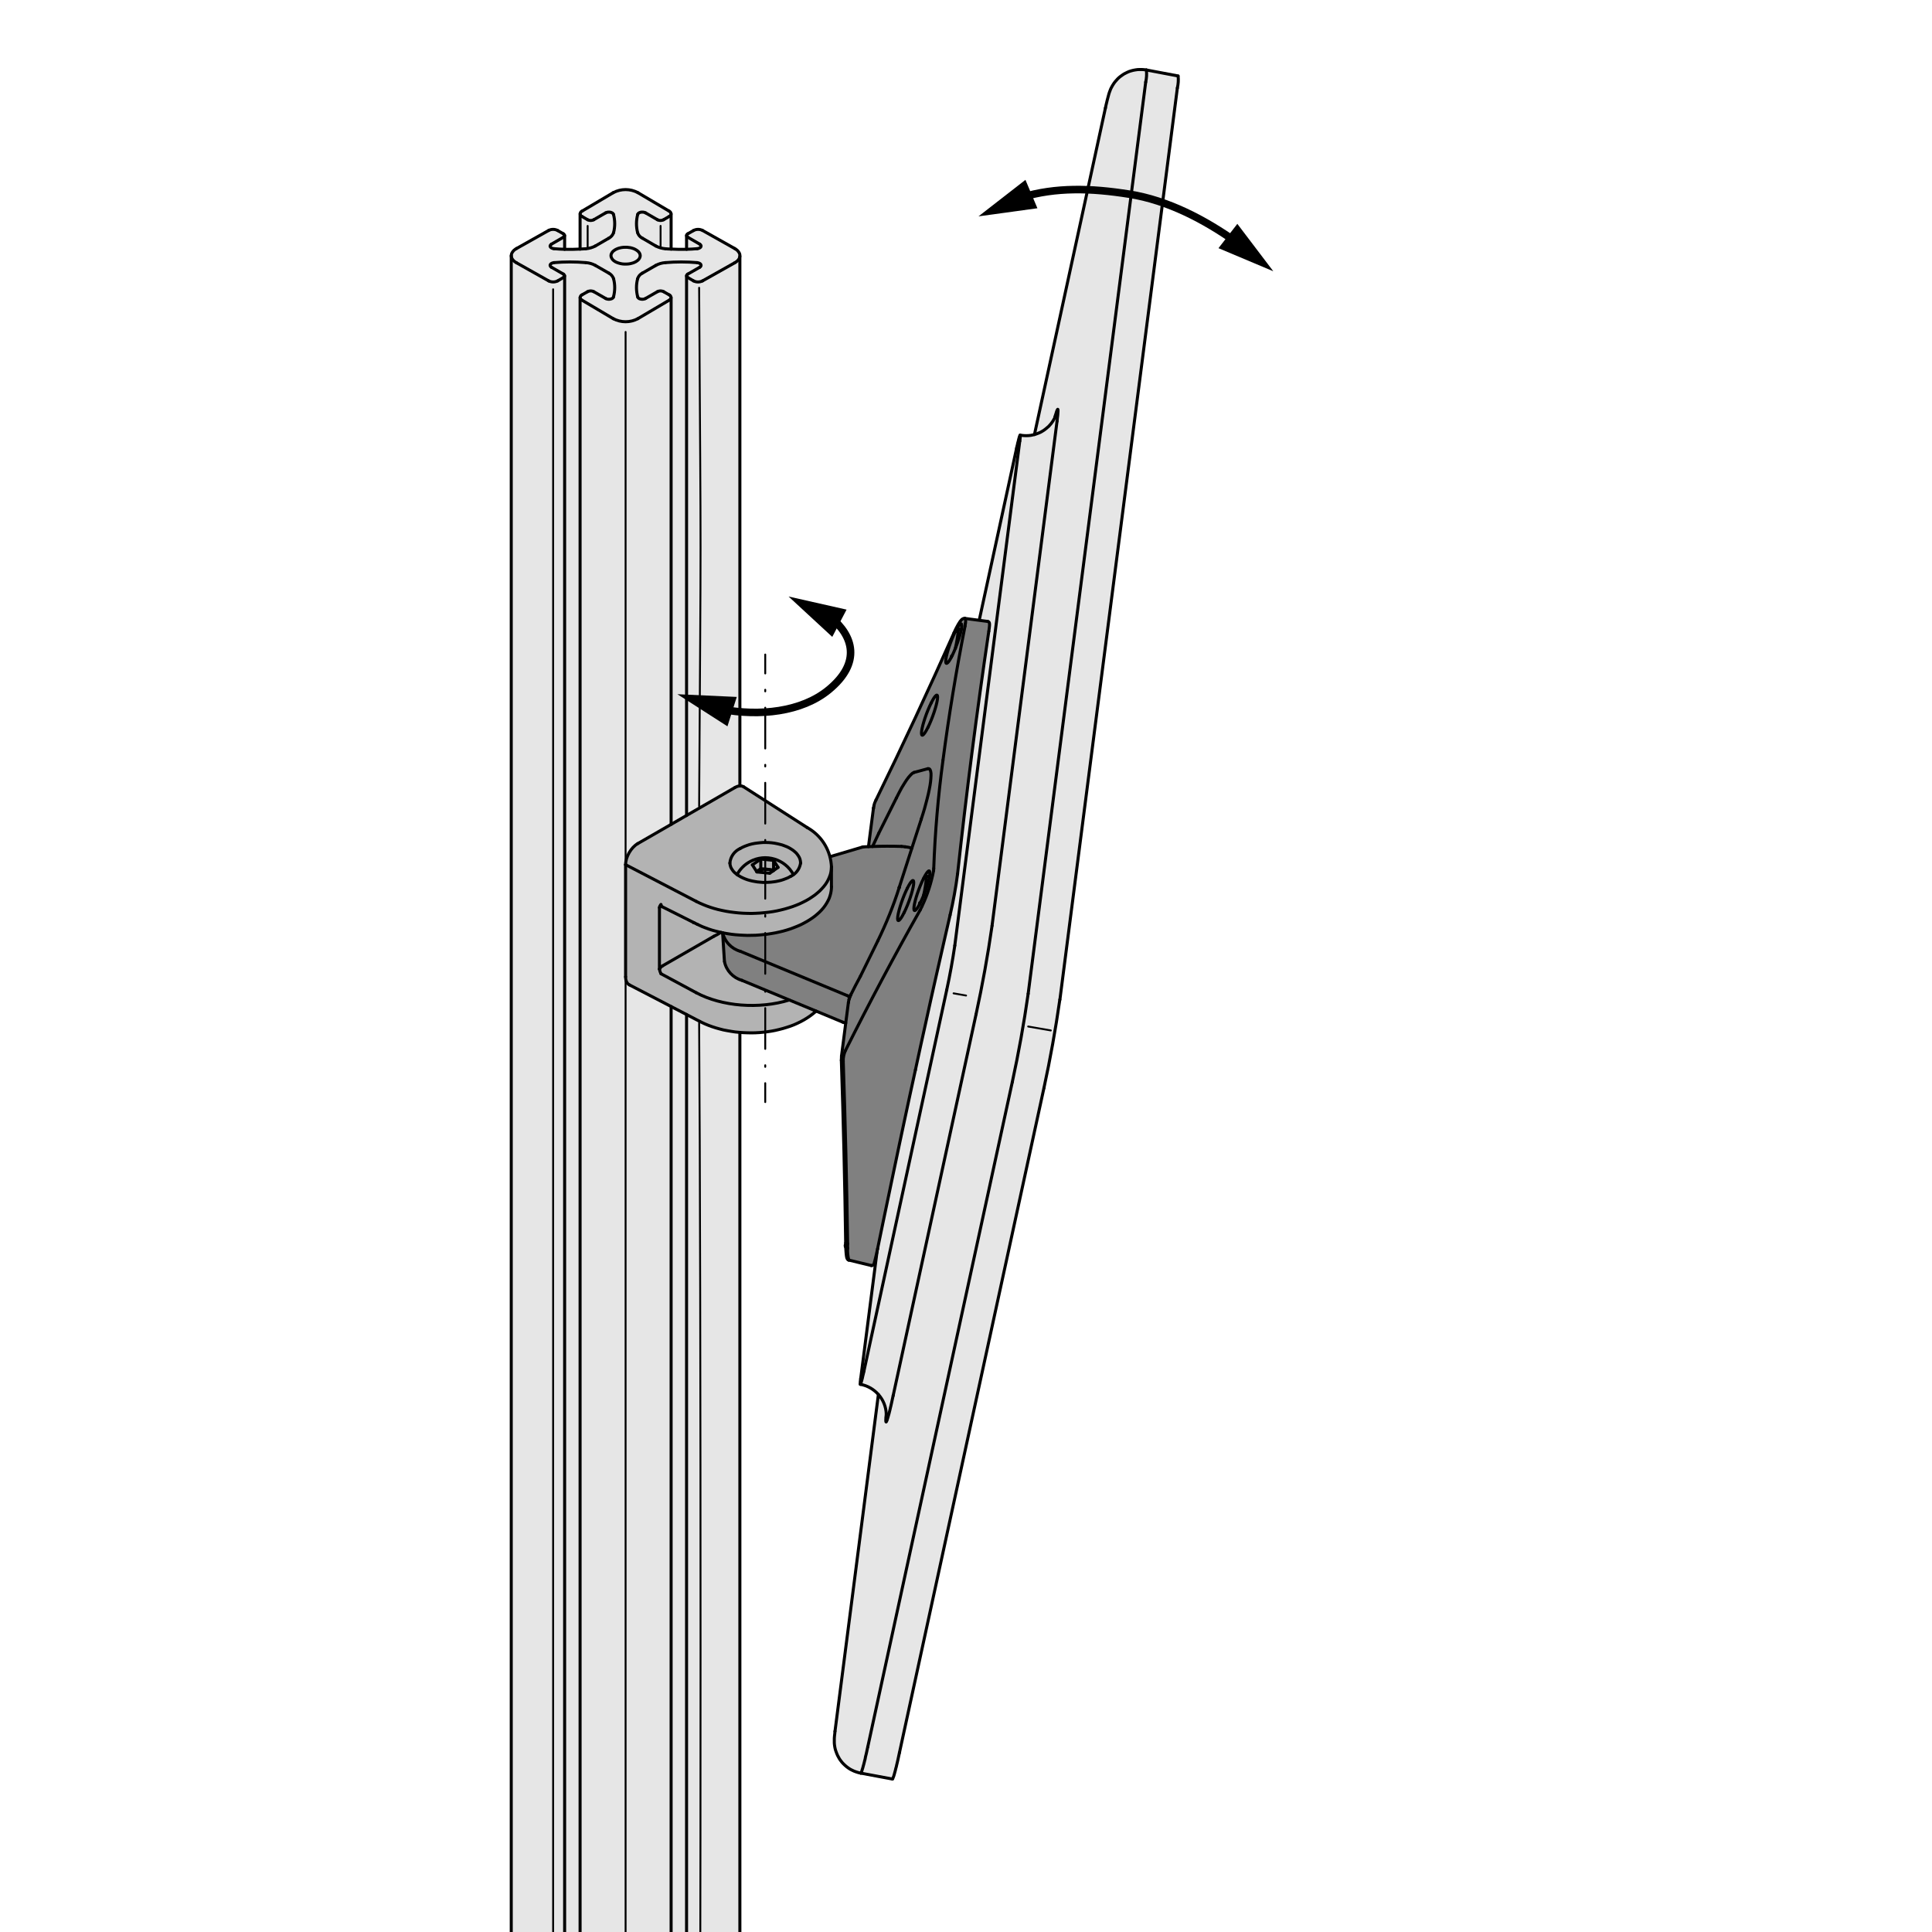 <?xml version="1.0" encoding="utf-8"?>
<!-- Generator: Adobe Illustrator 19.2.1, SVG Export Plug-In . SVG Version: 6.00 Build 0)  -->
<svg version="1.1" xmlns="http://www.w3.org/2000/svg" xmlns:xlink="http://www.w3.org/1999/xlink" x="0px" y="0px"
	 viewBox="0 0 255.12 255.12" style="enable-background:new 0 0 255.12 255.12;" xml:space="preserve">
<style type="text/css">
	.st0{fill:#E6E6E6;}
	.st1{fill:none;stroke:#000000;stroke-width:0.4;stroke-linecap:round;stroke-linejoin:round;stroke-miterlimit:10;}
	.st2{fill:none;stroke:#000000;stroke-width:0.25;stroke-linecap:round;stroke-miterlimit:10;}
	.st3{fill:#808080;}
	.st4{fill:#B3B3B3;}
	.st5{display:none;}
	.st6{display:inline;}
	.st7{fill:none;stroke:#000000;stroke-linecap:round;stroke-linejoin:round;}
	.st8{fill:none;stroke:#000000;stroke-miterlimit:10;}
	.st9{fill:none;stroke:#000000;stroke-width:0.25;stroke-linecap:round;stroke-linejoin:round;}
	.st10{fill:none;stroke:#000000;stroke-width:0.25;stroke-linecap:round;stroke-linejoin:round;stroke-dasharray:0.205,2.05;}
	
		.st11{fill:none;stroke:#000000;stroke-width:0.25;stroke-linecap:round;stroke-linejoin:round;stroke-dasharray:5.126,2.05,0.205,2.05;}
	.st12{fill:none;stroke:#000000;stroke-width:0.25;stroke-linecap:round;stroke-linejoin:round;stroke-dasharray:0.216,2.156;}
	
		.st13{fill:none;stroke:#000000;stroke-width:0.25;stroke-linecap:round;stroke-linejoin:round;stroke-dasharray:5.389,2.156,0.216,2.156;}
	.st14{fill:none;stroke:#000000;stroke-width:0.25;stroke-linecap:round;stroke-linejoin:round;stroke-miterlimit:10;}
</style>
<g id="Ebene_4">
	<g>
		<g id="LINE_2_">
			<g id="XMLID_2_">
				<g>
					<path class="st0" d="M117.34,186.85l-0.05,0.19l-0.05,0.17l-0.04,0.14l-0.04,0.13l-0.04,0.1l-0.04,0.08l-0.02,0.06l-0.03,0.04
						l-0.02,0.02l-0.02-0.02l-0.01-0.03l-0.01-0.06l-0.01-0.08v-0.1l0.01-0.12l0.01-0.14l0.01-0.17l0.02-0.18l0.01-0.15
						c-0.03-0.98-0.41-1.88-1.04-2.58c-0.6-0.68-1.43-1.17-2.38-1.34l0.01-0.03l0.02-0.05l0.03-0.07l0.03-0.1l0.04-0.12l0.04-0.13
						l0.04-0.16l0.05-0.18l0.04-0.2l0.05-0.22l0.05-0.23l0.05-0.25l10.95-50.37c0.42-1.94,0.77-3.88,1.06-5.84l8.58-66.61l0.02-0.18
						l0.01-0.15l0.02-0.14l0.01-0.11v-0.08v-0.07v-0.05l-0.01-0.02l0.2,0.03l0.29,0.03l0.3,0.02l0.31-0.02l0.3-0.03l0.28-0.05
						l0.21-0.05l0.05-0.02l0.26-0.08l0.26-0.11l0.25-0.11l0.24-0.14l0.23-0.14l0.21-0.16l0.2-0.17l0.19-0.17l0.16-0.17l0.14-0.17
						l0.12-0.16l0.1-0.14l0.08-0.13l0.07-0.11l0.05-0.11l0.05-0.09l0.04-0.08l0.02-0.04l0.01-0.02l0.02-0.11l0.05-0.19l0.05-0.17
						l0.04-0.14l0.04-0.13l0.04-0.1l0.04-0.08l0.03-0.06l0.02-0.03l0.02-0.02l0.02,0.01l0.01,0.04l0.01,0.05v0.08v0.1l-0.01,0.13
						l-0.01,0.14l-0.02,0.17l-0.01,0.19l-0.03,0.21l-0.02,0.23l-0.03,0.25L131,122.24c-0.56,3.92-1.27,7.82-2.11,11.68l-10.95,50.37
						l-0.08,0.35l-0.07,0.34l-0.08,0.32l-0.07,0.31l-0.07,0.29l-0.07,0.26l-0.06,0.25l-0.06,0.23L117.34,186.85z"/>
					<path class="st0" d="M117.84,234.92l-4.18-0.78l0.02-0.01l0.02-0.03l0.03-0.06l0.04-0.08l0.04-0.1l0.04-0.13l0.04-0.14
						l0.05-0.17l0.04-0.19l0.06-0.21l0.06-0.23l0.06-0.26l0.07-0.26l0.06-0.29l0.08-0.31l0.07-0.32l0.07-0.33l0.08-0.35l19.08-87.78
						c0.84-3.87,1.54-7.76,2.1-11.68l15.52-120.38c0.12-0.53,0.15-1.05,0.09-1.58V9.24l4.18,0.79c0.06,0.53,0.02,1.07-0.1,1.58
						L139.96,132c-0.56,3.92-1.26,7.82-2.1,11.68l-19.08,87.78l-0.08,0.35l-0.07,0.33l-0.07,0.32l-0.08,0.3l-0.07,0.29l-0.06,0.27
						l-0.07,0.25l-0.05,0.23l-0.06,0.21l-0.05,0.2l-0.04,0.17l-0.04,0.15l-0.04,0.12l-0.04,0.1l-0.03,0.08l-0.03,0.06l-0.02,0.04
						L117.84,234.92z"/>
					<path class="st0" d="M139.08,55.53L139,55.66l-0.1,0.14l-0.12,0.16l-0.14,0.17l-0.16,0.17l-0.19,0.17l-0.2,0.17l-0.21,0.16
						l-0.23,0.14l-0.24,0.14l-0.25,0.11l-0.26,0.11l-0.26,0.08l-0.05,0.02l9.37-43.12l0.03-0.13l0.05-0.25l0.06-0.24l0.06-0.25
						l0.04-0.21l0.06-0.22l0.06-0.23l0.06-0.23l0.04-0.15l0.04-0.14l0.04-0.12l0.04-0.12l0.04-0.12l0.05-0.13l0.07-0.14l0.08-0.15
						l0.09-0.16l0.11-0.16l0.12-0.18l0.13-0.18l0.16-0.18l0.17-0.17l0.18-0.17l0.2-0.16l0.2-0.15l0.22-0.14l0.23-0.13l0.24-0.12
						l0.26-0.11l0.26-0.08l0.26-0.07l0.28-0.05l0.29-0.04l0.29-0.01h0.29l0.29,0.02l0.29,0.04l0.01,0.01
						c0.06,0.53,0.03,1.06-0.09,1.58l-15.52,120.38c-0.56,3.92-1.26,7.82-2.1,11.68l-19.08,87.78l-0.08,0.35l-0.07,0.33l-0.07,0.32
						l-0.08,0.31l-0.06,0.29l-0.07,0.26l-0.06,0.26l-0.06,0.23l-0.06,0.21l-0.04,0.19l-0.05,0.17l-0.04,0.14l-0.04,0.13l-0.04,0.1
						l-0.04,0.08l-0.03,0.06l-0.02,0.03l-0.02,0.01l-0.28-0.06l-0.29-0.09l-0.29-0.1l-0.28-0.13l-0.27-0.14l-0.23-0.15l-0.23-0.17
						l-0.21-0.18l-0.2-0.19l-0.19-0.2l-0.17-0.22l-0.16-0.23l-0.13-0.23l-0.13-0.23l-0.11-0.25l-0.09-0.24l-0.08-0.23l-0.06-0.23
						l-0.04-0.21l-0.03-0.19l-0.02-0.17l-0.01-0.16l-0.01-0.14v-0.14v-0.14l0.01-0.14l0.01-0.17l0.01-0.22l0.03-0.24l0.02-0.23
						l0.01-0.1l5.73-44.47l0.01-0.01c0.62,0.69,1.01,1.59,1.04,2.58l-0.01,0.15l-0.02,0.18l-0.01,0.17l-0.01,0.14l-0.01,0.12v0.1
						l0.01,0.08l0.01,0.06l0.01,0.03l0.02,0.02l0.02-0.02l0.03-0.04l0.02-0.06l0.04-0.08l0.04-0.1l0.04-0.13l0.04-0.14l0.05-0.17
						l0.05-0.19l0.05-0.21l0.06-0.23l0.06-0.25l0.07-0.26l0.07-0.29l0.07-0.31l0.08-0.32l0.07-0.34l0.08-0.35l10.95-50.37
						c0.84-3.87,1.55-7.76,2.11-11.68l8.58-66.61l0.03-0.25l0.02-0.23l0.03-0.21l0.01-0.19l0.02-0.17l0.01-0.14l0.01-0.13v-0.1
						v-0.08l-0.01-0.05l-0.01-0.04l-0.02-0.01l-0.02,0.02l-0.02,0.03l-0.03,0.06l-0.04,0.08l-0.04,0.1l-0.04,0.13l-0.04,0.14
						l-0.05,0.17l-0.05,0.19l-0.02,0.11l-0.01,0.02l-0.02,0.04l-0.04,0.08l-0.05,0.09l-0.05,0.11L139.08,55.53z"/>
					<path class="st0" d="M129.17,91.95l0.01-0.14l-0.01-0.11l-0.02-0.07l-0.02-0.05l-0.05-0.05l-0.04-0.02L129,91.5l-1.73-0.23
						l6.97-32.09l0.05-0.25l0.05-0.23l0.04-0.21l0.05-0.2l0.04-0.18l0.04-0.16l0.04-0.13l0.04-0.12l0.03-0.1l0.02-0.07l0.02-0.05
						l0.02-0.02l0.01-0.01l0.01,0.02v0.05v0.07v0.08l-0.01,0.11l-0.02,0.14l-0.01,0.15l-0.02,0.18l-8.58,66.61
						c-0.29,1.96-0.64,3.9-1.06,5.84l-10.95,50.37l-0.05,0.25l-0.05,0.23l-0.05,0.22l-0.04,0.2l-0.05,0.18l-0.04,0.16l-0.04,0.13
						l-0.04,0.12l-0.03,0.1l-0.03,0.07l-0.02,0.05l-0.01,0.03h-0.01h-0.01l-0.01-0.02l-0.01-0.05v-0.06l0.01-0.09l0.01-0.11
						l0.02-0.13l0.01-0.15l0.02-0.17l3.45-26.74l0.34,0.08l0.07,0.01l0.04-0.01l0.04-0.02l0.04-0.02l0.04-0.04l0.01-0.02l0.02-0.03
						l0.01-0.04l0.02-0.05l0.01-0.06l0.02-0.08l0.01-0.02c0.11-0.41,0.2-0.83,0.29-1.24l0.55-2.66l0.55-2.62l0.54-2.58l0.53-2.54
						l0.53-2.5l0.53-2.45l0.53-2.4l0.51-2.36l0.51-2.3l0.5-2.25l0.5-2.2l0.49-2.14l0.47-2.08l0.47-2.03
						c0.32-1.35,0.56-2.71,0.74-4.08c0.87-8.03,1.91-16.04,3.09-24.04l0.01-0.03l0.04-0.29L129.17,91.95z"/>
				</g>
				<g>
					<polyline class="st1" points="110.26,228.62 110.25,228.73 110.23,228.95 110.2,229.19 110.18,229.41 110.17,229.58 
						110.17,229.71 110.17,229.85 110.17,229.99 110.17,230.13 110.18,230.29 110.2,230.46 110.23,230.66 110.27,230.87 
						110.33,231.1 110.41,231.33 110.5,231.57 110.61,231.82 110.74,232.06 110.87,232.29 111.03,232.51 111.2,232.73 
						111.39,232.93 111.59,233.12 111.8,233.3 112.03,233.47 112.26,233.62 112.53,233.76 112.81,233.89 113.09,233.99 
						113.38,234.08 113.66,234.14 					"/>
					<line class="st1" x1="113.66" y1="234.14" x2="117.84" y2="234.92"/>
					<line class="st1" x1="115.99" y1="184.15" x2="110.26" y2="228.62"/>
					<path class="st1" d="M117.04,186.83c0-0.04,0-0.07-0.01-0.11c-0.03-0.98-0.41-1.88-1.04-2.58c-0.6-0.68-1.43-1.17-2.38-1.34"/>
					<polyline class="st1" points="139.3,55.11 139.29,55.15 139.25,55.23 139.2,55.32 139.14,55.42 139.08,55.53 139,55.66 
						138.9,55.8 138.78,55.96 138.63,56.13 138.48,56.3 138.29,56.46 138.09,56.63 137.88,56.79 137.66,56.93 137.42,57.07 
						137.17,57.18 136.91,57.28 136.65,57.37 136.6,57.38 136.39,57.43 136.11,57.49 135.81,57.52 135.5,57.53 135.2,57.52 
						134.91,57.49 134.71,57.46 					"/>
					<polyline class="st1" points="139.37,54.94 139.36,54.96 139.36,54.99 139.33,55.03 139.31,55.08 					"/>
					<polyline class="st1" points="151.38,9.25 151.37,9.24 151.08,9.2 150.79,9.18 150.5,9.18 150.22,9.19 149.93,9.23 
						149.66,9.28 149.39,9.35 149.13,9.43 148.87,9.54 148.63,9.66 148.4,9.78 148.18,9.93 147.97,10.08 147.77,10.24 147.59,10.41 
						147.43,10.59 147.27,10.77 147.13,10.95 147.01,11.13 146.91,11.29 146.82,11.45 146.74,11.6 146.67,11.74 146.62,11.86 
						146.58,11.98 146.53,12.1 146.49,12.22 146.44,12.36 146.4,12.51 146.34,12.73 146.28,12.96 146.22,13.18 146.17,13.39 
						146.11,13.64 146.05,13.88 146,14.13 145.97,14.26 					"/>
					<line class="st1" x1="155.56" y1="10.03" x2="151.38" y2="9.24"/>
					<line class="st1" x1="145.97" y1="14.26" x2="136.6" y2="57.38"/>
					<polyline class="st1" points="117.45,155.35 117.52,155.36 117.55,155.35 117.59,155.33 117.63,155.31 117.67,155.26 
						117.69,155.24 117.7,155.21 117.72,155.17 117.74,155.12 117.76,155.06 117.78,154.98 					"/>
					<polyline class="st1" points="115.22,154.81 117.1,155.27 117.45,155.35 					"/>
					<polyline class="st1" points="129.11,92.46 129.15,92.17 129.17,91.95 129.17,91.81 129.17,91.7 129.15,91.64 129.13,91.58 
						129.08,91.54 129.04,91.52 129,91.5 					"/>
					<polyline class="st1" points="129,91.5 127.27,91.28 126.72,91.2 					"/>
					<path class="st1" d="M133.67,142.9c0.84-3.87,1.54-7.76,2.1-11.68"/>
					<path class="st1" d="M137.85,143.68c0.84-3.87,1.54-7.76,2.1-11.68"/>
					<line class="st1" x1="133.67" y1="142.9" x2="114.59" y2="230.67"/>
					<line class="st1" x1="118.77" y1="231.45" x2="137.85" y2="143.68"/>
					<line class="st1" x1="139.58" y1="55.64" x2="131" y2="122.24"/>
					<line class="st1" x1="128.89" y1="133.93" x2="117.94" y2="184.3"/>
					<path class="st1" d="M128.89,133.93c0.84-3.87,1.55-7.76,2.11-11.68"/>
					<line class="st1" x1="151.29" y1="10.84" x2="135.77" y2="131.22"/>
					<line class="st1" x1="139.96" y1="132" x2="155.47" y2="11.62"/>
					<path class="st1" d="M125.02,130.7c0.42-1.94,0.77-3.88,1.06-5.84"/>
					<line class="st1" x1="114.08" y1="181.07" x2="125.02" y2="130.7"/>
					<polyline class="st1" points="134.66,58.25 134.69,58.07 134.7,57.92 134.72,57.79 134.72,57.67 134.72,57.59 134.72,57.52 
						134.72,57.48 134.71,57.46 134.7,57.46 134.68,57.49 134.66,57.54 134.63,57.61 134.6,57.7 134.57,57.82 134.53,57.96 
						134.49,58.12 134.45,58.3 134.39,58.5 134.35,58.71 134.29,58.94 134.24,59.19 					"/>
					<line class="st1" x1="126.08" y1="124.86" x2="134.66" y2="58.25"/>
					<polyline class="st1" points="113.66,182.01 113.63,182.18 113.62,182.33 113.6,182.47 113.6,182.58 113.59,182.67 
						113.59,182.73 113.6,182.78 113.6,182.8 113.61,182.8 113.62,182.8 113.63,182.77 113.66,182.72 113.69,182.65 113.72,182.55 
						113.75,182.43 113.79,182.3 113.83,182.14 113.88,181.96 113.92,181.76 113.97,181.55 114.03,181.31 114.08,181.07 					"/>
					<line class="st1" x1="117.1" y1="155.27" x2="113.66" y2="182.01"/>
					<line class="st1" x1="134.24" y1="59.19" x2="127.27" y2="91.28"/>
					<polyline class="st1" points="118.77,231.45 118.69,231.81 118.62,232.14 118.55,232.46 118.48,232.76 118.41,233.05 
						118.35,233.32 118.28,233.56 118.23,233.79 118.17,234 118.12,234.19 118.07,234.36 118.03,234.51 117.98,234.63 
						117.94,234.74 117.91,234.82 117.88,234.88 117.86,234.92 117.84,234.92 					"/>
					<path class="st1" d="M155.47,11.62c0.12-0.52,0.16-1.06,0.1-1.58"/>
					<path class="st1" d="M125.26,120.61c0.32-1.35,0.56-2.71,0.74-4.08"/>
					<polyline class="st1" points="125.26,120.61 124.8,122.63 124.33,124.71 123.84,126.85 123.34,129.05 122.85,131.31 
						122.34,133.61 121.83,135.97 					"/>
					<path class="st1" d="M129.1,92.49c-1.19,8-2.22,16.01-3.09,24.04"/>
					<polyline class="st1" points="121.83,135.97 121.3,138.37 120.77,140.82 120.24,143.32 119.71,145.86 119.17,148.44 
						118.62,151.06 118.07,153.72 					"/>
					<path class="st1" d="M117.79,154.95c0.11-0.41,0.2-0.83,0.29-1.24"/>
					<polyline class="st1" points="139.58,55.64 139.61,55.39 139.63,55.17 139.66,54.96 139.68,54.77 139.69,54.6 139.7,54.46 
						139.71,54.33 139.71,54.23 139.71,54.15 139.69,54.1 139.69,54.06 139.67,54.05 139.65,54.07 139.63,54.1 139.6,54.16 
						139.56,54.24 139.52,54.35 139.48,54.48 139.44,54.62 139.38,54.79 139.33,54.98 139.31,55.08 139.3,55.11 					"/>
					<polyline class="st1" points="117.04,186.65 117.04,186.66 117.04,186.72 117.02,186.87 117,187.05 116.98,187.22 
						116.98,187.36 116.97,187.48 116.97,187.59 116.98,187.66 116.98,187.72 116.99,187.75 117.01,187.77 117.03,187.75 
						117.06,187.72 117.08,187.66 117.12,187.58 117.16,187.48 117.19,187.35 117.24,187.21 117.29,187.03 117.34,186.85 
						117.4,186.64 117.46,186.4 117.52,186.16 117.58,185.89 117.65,185.61 117.72,185.3 117.79,184.98 117.86,184.65 117.94,184.3 
											"/>
					<polyline class="st1" points="114.59,230.67 114.51,231.03 114.44,231.36 114.37,231.67 114.29,231.98 114.24,232.27 
						114.17,232.53 114.11,232.78 114.05,233.01 113.99,233.22 113.94,233.41 113.89,233.58 113.84,233.72 113.81,233.85 
						113.77,233.95 113.73,234.04 113.7,234.1 113.68,234.13 113.66,234.14 					"/>
					<path class="st1" d="M151.29,10.84c0.12-0.53,0.15-1.05,0.09-1.58V9.24"/>
				</g>
			</g>
		</g>
	</g>
	<line class="st2" x1="135.77" y1="135.55" x2="138.76" y2="136.07"/>
	<line class="st2" x1="125.92" y1="131.17" x2="127.57" y2="131.46"/>
</g>
<g id="_x30_">
	<g>
		<g id="LINE_238_">
			<g id="XMLID_1_">
				<g>
					<path class="st0" d="M72.73,32.31l0.09-0.07l1.57-0.91c0.1-0.04,0.16-0.13,0.16-0.23h0.01v1.82c-0.46-0.01-0.93-0.04-1.4-0.08
						l-0.14-0.02l-0.13-0.05l-0.11-0.06l-0.08-0.07l-0.05-0.08l-0.01-0.09l0.03-0.08L72.73,32.31z"/>
					<path class="st0" d="M81.01,28.31c0.21,0.79,0.22,1.62,0.01,2.42c-0.11,0.32-0.34,0.58-0.64,0.73l-1.76,1.02
						c-0.39,0.21-0.82,0.33-1.27,0.37c-0.25,0.02-0.5,0.03-0.75,0.04v-4.65h0.01c0,0.04,0.01,0.09,0.03,0.14
						c0.03,0.09,0.11,0.17,0.21,0.2l0.75,0.44c0.25,0.13,0.55,0.13,0.8,0l1.57-0.91l0.12-0.05l0.14-0.04l0.14-0.01h0.15l0.15,0.03
						l0.12,0.05l0.11,0.06l0.07,0.08L81.01,28.31z"/>
					<path class="st0" d="M92.49,32.31l0.06,0.08l0.03,0.08l-0.02,0.09l-0.04,0.08l-0.08,0.07l-0.11,0.06l-0.13,0.05l-0.15,0.02
						c-0.46,0.04-0.92,0.07-1.39,0.08V31.1c0,0.03,0.01,0.06,0.02,0.09c0.03,0.06,0.08,0.12,0.15,0.14l1.57,0.91L92.49,32.31z"/>
					<path class="st0" d="M92.55,35.14l-0.06,0.08l-0.09,0.07l-1.57,0.9c-0.1,0.04-0.17,0.13-0.17,0.23v71.26l-2.04,1.18V39.29
						h-0.01c0-0.04-0.01-0.09-0.03-0.14c-0.04-0.1-0.11-0.18-0.21-0.21l-0.75-0.43c-0.25-0.13-0.55-0.13-0.8,0l-1.57,0.9l-0.12,0.06
						l-0.14,0.03l-0.15,0.02l-0.15-0.01l-0.14-0.03l-0.13-0.04l-0.1-0.07l-0.07-0.07l-0.04-0.09c-0.21-0.79-0.22-1.62-0.01-2.41
						c0.1-0.32,0.33-0.59,0.64-0.74l1.75-1.01c0.4-0.22,0.83-0.34,1.28-0.37c1.39-0.12,2.79-0.12,4.18,0l0.15,0.03l0.13,0.04
						l0.11,0.06l0.08,0.07l0.04,0.09l0.02,0.08L92.55,35.14z"/>
					<path class="st0" d="M97.21,34.58l0.16-0.13l0.13-0.14l0.1-0.15L97.67,34l0.03-0.16v69.94c-0.2,0.01-0.43,0.08-0.66,0.22
						l-0.02,0.01l-6.36,3.67V36.42c0,0.03,0.01,0.06,0.02,0.09c0.03,0.07,0.08,0.12,0.15,0.14l0.75,0.44c0.37,0.19,0.81,0.19,1.19,0
						l4.25-2.39L97.21,34.58z"/>
					<path class="st0" d="M76.6,299.23V39.29h0.01c0,0.04,0,0.08,0.02,0.12c0.04,0.1,0.11,0.18,0.21,0.22l4.14,2.45
						c1.02,0.54,2.24,0.54,3.25,0l4.15-2.45c0.14-0.06,0.23-0.19,0.23-0.34h0.01v69.57l-4.41,2.54c-0.88,0.51-1.6,1.76-1.6,2.78
						v14.81c0,0.51,0.18,0.89,0.5,1.06l5.51,2.86v166.32v4.66c-0.02,0.15-0.11,0.28-0.24,0.34l-4.15,2.45
						c-1.01,0.54-2.23,0.54-3.25,0l-4.14-2.45c-0.13-0.06-0.23-0.19-0.24-0.34V299.23z"/>
					<polygon class="st0" points="82.07,32.69 82.31,32.66 82.55,32.65 82.79,32.65 83.03,32.68 83.26,32.71 83.48,32.77 
						83.69,32.84 83.88,32.93 84.05,33.03 84.2,33.14 84.33,33.26 84.42,33.38 84.49,33.52 84.53,33.66 84.54,33.8 84.51,33.94 
						84.46,34.07 84.38,34.2 84.27,34.33 84.13,34.44 83.97,34.55 83.79,34.64 83.59,34.72 83.37,34.78 83.15,34.83 82.91,34.86 
						82.67,34.87 82.43,34.87 82.19,34.85 81.96,34.81 81.73,34.75 81.52,34.68 81.33,34.6 81.16,34.5 81.01,34.39 80.89,34.27 
						80.8,34.14 80.73,34 80.69,33.87 80.68,33.73 80.7,33.59 80.76,33.45 80.84,33.32 80.95,33.19 81.09,33.08 81.25,32.97 
						81.43,32.88 81.63,32.8 81.84,32.74 					"/>
					<path class="st0" d="M84.2,30.73c-0.21-0.8-0.2-1.63,0.01-2.42l0.04-0.08l0.07-0.08l0.1-0.06l0.13-0.05l0.14-0.03h0.15
						l0.15,0.01l0.14,0.04l0.12,0.05l1.57,0.91c0.25,0.13,0.55,0.13,0.8,0l0.75-0.44c0.15-0.05,0.24-0.19,0.24-0.33h0.01v4.64
						c-0.25,0-0.5-0.02-0.75-0.04c-0.45-0.04-0.88-0.16-1.28-0.37l-1.75-1.02C84.53,31.31,84.3,31.05,84.2,30.73z"/>
					<path class="st0" d="M72.45,301.69l-4.25-2.39c-0.39-0.16-0.65-0.52-0.69-0.94V33.84h0.01L67.55,34l0.07,0.16l0.1,0.15
						l0.13,0.14l0.16,0.13l0.19,0.12l4.25,2.39c0.37,0.19,0.82,0.19,1.19,0l0.75-0.44c0.1-0.03,0.16-0.12,0.16-0.23h0.01v262.79
						v1.82c-0.01,0.1-0.08,0.19-0.17,0.23l-0.75,0.43C73.27,301.88,72.82,301.89,72.45,301.69z"/>
					<path class="st0" d="M72.78,34.81l0.11-0.06l0.13-0.04l0.14-0.03c1.4-0.12,2.8-0.12,4.19,0c0.45,0.03,0.88,0.15,1.27,0.37
						l1.76,1.01c0.3,0.15,0.53,0.42,0.64,0.74c0.21,0.79,0.2,1.62-0.01,2.41l-0.04,0.09l-0.07,0.07l-0.11,0.07l-0.12,0.04
						l-0.15,0.03l-0.15,0.01l-0.14-0.02l-0.14-0.03l-0.12-0.06l-1.57-0.9c-0.25-0.13-0.55-0.13-0.8,0l-0.75,0.43
						c-0.15,0.05-0.24,0.2-0.24,0.35H76.6v259.94c-0.68-0.04-1.36-0.05-2.04-0.02V36.42h-0.01c0-0.03-0.01-0.06-0.02-0.09
						c-0.02-0.06-0.07-0.11-0.14-0.14l-1.57-0.9l-0.09-0.07l-0.06-0.08l-0.03-0.09l0.01-0.08l0.05-0.09L72.78,34.81z"/>
					<path class="st0" d="M82.31,32.66l-0.24,0.03l-0.23,0.05l-0.21,0.06l-0.2,0.08l-0.18,0.09l-0.16,0.11l-0.14,0.11l-0.11,0.13
						l-0.08,0.13l-0.06,0.14l-0.02,0.14l0.01,0.14L80.73,34l0.07,0.14l0.09,0.13l0.12,0.12l0.15,0.11l0.17,0.1l0.19,0.08l0.21,0.07
						l0.23,0.06l0.23,0.04l0.24,0.02h0.24l0.24-0.01l0.24-0.03l0.22-0.05l0.22-0.06l0.2-0.08l0.18-0.09l0.16-0.11l0.14-0.11
						l0.11-0.13l0.08-0.13l0.05-0.13l0.03-0.14l-0.01-0.14l-0.04-0.14l-0.07-0.14l-0.09-0.12l-0.13-0.12l-0.15-0.11l-0.17-0.1
						l-0.19-0.09l-0.21-0.07l-0.22-0.06l-0.23-0.03l-0.24-0.03h-0.24L82.31,32.66z M92.55,32.39l-0.06-0.08l-0.09-0.07l-1.57-0.91
						c-0.07-0.02-0.12-0.08-0.15-0.14c-0.01-0.03-0.02-0.06-0.02-0.09c0-0.1,0.07-0.19,0.17-0.23l0.75-0.43
						c0.37-0.2,0.81-0.2,1.19-0.01l4.25,2.39l0.19,0.12l0.16,0.13l0.13,0.15l0.1,0.15l0.07,0.15l0.03,0.16v0.08v0.08L97.67,34
						l-0.07,0.16l-0.1,0.15l-0.13,0.14l-0.16,0.13l-0.19,0.12l-4.25,2.39c-0.38,0.19-0.82,0.19-1.19,0l-0.75-0.44
						c-0.07-0.02-0.12-0.07-0.15-0.14c-0.01-0.03-0.02-0.06-0.02-0.09c0-0.1,0.07-0.19,0.17-0.23l1.57-0.9l0.09-0.07l0.06-0.08
						l0.03-0.09l-0.02-0.08l-0.04-0.09l-0.08-0.07l-0.11-0.06l-0.13-0.04l-0.15-0.03c-1.39-0.12-2.79-0.12-4.18,0
						c-0.45,0.03-0.88,0.15-1.28,0.37l-1.75,1.01c-0.31,0.15-0.54,0.42-0.64,0.74c-0.21,0.79-0.2,1.62,0.01,2.41l0.04,0.09
						l0.07,0.07l0.1,0.07l0.13,0.04l0.14,0.03l0.15,0.01l0.15-0.02l0.14-0.03l0.12-0.06l1.57-0.9c0.25-0.13,0.55-0.13,0.8,0
						l0.75,0.43c0.1,0.03,0.17,0.11,0.21,0.21c0.02,0.05,0.03,0.1,0.03,0.14c0,0.15-0.09,0.28-0.23,0.34l-4.15,2.45
						c-1.01,0.54-2.23,0.54-3.25,0l-4.14-2.45c-0.1-0.04-0.17-0.12-0.21-0.22c-0.02-0.04-0.02-0.08-0.02-0.12
						c0-0.15,0.09-0.3,0.24-0.35l0.75-0.43c0.25-0.13,0.55-0.13,0.8,0l1.57,0.9l0.12,0.06l0.14,0.03l0.14,0.02l0.15-0.01l0.15-0.03
						l0.12-0.04l0.11-0.07l0.07-0.07l0.04-0.09c0.21-0.79,0.22-1.62,0.01-2.41c-0.11-0.32-0.34-0.59-0.64-0.74l-1.76-1.01
						c-0.39-0.22-0.82-0.34-1.27-0.37c-1.39-0.12-2.79-0.12-4.19,0l-0.14,0.03l-0.13,0.04l-0.11,0.06l-0.08,0.07l-0.05,0.09
						l-0.01,0.08l0.03,0.09l0.06,0.08l0.09,0.07l1.57,0.9c0.07,0.03,0.12,0.08,0.14,0.14c0.01,0.03,0.02,0.06,0.02,0.09
						c0,0.11-0.06,0.2-0.16,0.23l-0.75,0.44c-0.37,0.19-0.82,0.19-1.19,0L68.2,34.7l-0.19-0.12l-0.16-0.13l-0.13-0.14l-0.1-0.15
						L67.55,34l-0.03-0.16v-0.16l0.03-0.16l0.07-0.15l0.1-0.15l0.13-0.15l0.16-0.13l0.19-0.12l4.25-2.39
						c0.37-0.19,0.82-0.19,1.19,0.01l0.75,0.43c0.07,0.02,0.12,0.08,0.14,0.14c0.01,0.03,0.02,0.06,0.02,0.09
						c0,0.1-0.06,0.19-0.16,0.23l-1.57,0.91l-0.09,0.07l-0.06,0.08l-0.03,0.08l0.01,0.09l0.05,0.08l0.08,0.07l0.11,0.06l0.13,0.05
						l0.14,0.02c0.47,0.04,0.94,0.07,1.4,0.08c0.68,0.02,1.36,0.01,2.04-0.03c0.25-0.01,0.5-0.02,0.75-0.04
						c0.45-0.04,0.88-0.16,1.27-0.37l1.76-1.02c0.3-0.15,0.53-0.41,0.64-0.73c0.21-0.8,0.2-1.63-0.01-2.42l-0.04-0.08l-0.07-0.08
						l-0.11-0.06l-0.12-0.05l-0.15-0.03h-0.15l-0.14,0.01l-0.14,0.04l-0.12,0.05l-1.57,0.91c-0.25,0.13-0.55,0.13-0.8,0l-0.75-0.44
						c-0.1-0.03-0.18-0.11-0.21-0.2c-0.02-0.05-0.03-0.1-0.03-0.14c0-0.15,0.09-0.29,0.23-0.35l4.14-2.45
						c1.02-0.54,2.24-0.54,3.25,0l4.15,2.45c0.09,0.04,0.17,0.12,0.2,0.22c0.02,0.04,0.03,0.09,0.03,0.14
						c0,0.14-0.09,0.28-0.24,0.33l-0.75,0.44c-0.25,0.13-0.55,0.13-0.8,0l-1.57-0.91l-0.12-0.05l-0.14-0.04l-0.15-0.01h-0.15
						l-0.14,0.03l-0.13,0.05l-0.1,0.06l-0.07,0.08l-0.04,0.08c-0.21,0.79-0.22,1.62-0.01,2.42c0.1,0.32,0.33,0.58,0.64,0.73
						l1.75,1.02c0.4,0.21,0.83,0.33,1.28,0.37c0.25,0.02,0.5,0.04,0.75,0.04c0.68,0.04,1.36,0.05,2.04,0.03
						c0.47-0.01,0.93-0.04,1.39-0.08l0.15-0.02l0.13-0.05l0.11-0.06l0.08-0.07l0.04-0.08l0.02-0.09L92.55,32.39z"/>
					<path class="st3" d="M130.54,82.11l0.07,0.06l0.03,0.07l0.02,0.09l0.01,0.14l-0.01,0.19l-0.03,0.29l-0.05,0.38l-0.01,0.04
						c-1.58,10.65-2.96,21.32-4.12,32.02c-0.24,1.83-0.57,3.64-0.99,5.44l-0.62,2.7l-0.63,2.77l-0.65,2.85l-0.66,2.93l-0.66,3
						l-0.68,3.07l-0.68,3.14l-0.7,3.2l-0.7,3.26l-0.71,3.33l-0.71,3.38l-0.72,3.44l-0.73,3.49l-0.73,3.54
						c-0.11,0.55-0.24,1.1-0.38,1.65l-0.01,0.03l-0.03,0.11l-0.02,0.08l-0.03,0.07l-0.02,0.05l-0.02,0.04l-0.02,0.03l-0.06,0.06
						l-0.05,0.03l-0.05,0.03l-0.05,0.01l-0.09-0.01l-2.97-0.72c-0.13-0.51-0.18-1.03-0.15-1.55v-0.34v-0.28
						c-0.12-8.03-0.31-16.05-0.58-24.08c-0.02-0.5,0.09-1,0.31-1.46c3.13-6.25,6.41-12.43,9.85-18.52l0.1-0.2l0.14-0.29
						c0.71-1.49,1.22-3.07,1.53-4.7l0.02-0.29c0.17-4.78,0.58-9.55,1.22-14.29c0.78-5.93,1.75-11.83,2.91-17.7l0.05-0.36l0.03-0.2
						v-0.17l-0.01-0.14l-0.03-0.09l-0.04-0.06l-0.03-0.01l3.03,0.4l0.06,0.02L130.54,82.11z"/>
					<path class="st3" d="M124.9,87.06c0.12-0.88,0.68-2.52,1.25-3.67c0.57-1.15,0.94-1.37,0.83-0.5c-0.01,0.08-0.02,0.16-0.04,0.25
						l-0.38-0.07c-0.08,0.86-0.21,1.72-0.41,2.56c-0.13,0.33-0.27,0.64-0.41,0.93l-0.01,0.01c-0.03,0.06-0.06,0.12-0.09,0.18v0.01
						C125.12,87.74,124.8,87.89,124.9,87.06z"/>
					<path class="st3" d="M122.55,96.03C122.54,96.03,122.54,96.04,122.55,96.03c-0.59,1.18-0.96,1.4-0.85,0.51
						c0.12-0.89,0.68-2.55,1.26-3.71c0.57-1.16,0.95-1.38,0.83-0.51C123.68,93.2,123.12,94.86,122.55,96.03z"/>
					<path class="st3" d="M120.7,119.7c0.11-0.88,0.67-2.52,1.24-3.67c0.57-1.15,0.94-1.37,0.83-0.51
						c-0.01,0.08-0.02,0.17-0.04,0.26l-0.38-0.07c-0.07,0.85-0.2,1.71-0.39,2.54c-0.01,0.01-0.01,0.01-0.01,0.02
						c-0.13,0.33-0.28,0.64-0.42,0.93v0.01C120.95,120.36,120.58,120.58,120.7,119.7z"/>
					<path class="st3" d="M120.64,116.8c-0.11,0.88-0.67,2.54-1.25,3.71c0,0,0,0.01-0.01,0.01c-0.57,1.16-0.95,1.39-0.83,0.5
						c0.12-0.89,0.68-2.55,1.25-3.71C120.38,116.15,120.75,115.93,120.64,116.8z"/>
					<path class="st3" d="M119.04,111.77c-1.27-0.04-2.55-0.04-3.82,0.01c0.28-0.58,0.55-1.17,0.82-1.75l2.32-4.64l0.36-0.71
						l0.34-0.64l0.34-0.56l0.31-0.48l0.29-0.39l0.27-0.3l0.23-0.21l0.2-0.1l1.81-0.49l0.13-0.01l0.12,0.06l0.08,0.13l0.06,0.18
						l0.04,0.26v0.31l-0.02,0.37l-0.04,0.43l-0.07,0.48l-0.1,0.53l-0.12,0.57l-0.15,0.61l-0.17,0.65l-0.18,0.67l-0.21,0.7
						l-0.23,0.72v0.01l-1.24,3.82c-0.28-0.09-0.57-0.15-0.87-0.18l-0.37-0.04L119.04,111.77z"/>
					<path class="st3" d="M126.15,83.39c-0.57,1.15-1.13,2.79-1.25,3.67c-0.1,0.83,0.22,0.68,0.74-0.3v-0.01
						c0.03-0.06,0.06-0.12,0.09-0.18l0.01-0.01c0.14-0.29,0.28-0.6,0.41-0.93c0.36-0.88,0.67-1.83,0.79-2.49
						c0.02-0.09,0.03-0.17,0.04-0.25C127.09,82.02,126.72,82.24,126.15,83.39z M122.54,96.04
						C122.54,96.04,122.54,96.03,122.54,96.04c0.58-1.18,1.14-2.84,1.25-3.72c0.12-0.87-0.26-0.65-0.83,0.51
						c-0.58,1.16-1.14,2.82-1.26,3.71C121.59,97.43,121.96,97.21,122.54,96.04z M115.67,105.65c3.57-7.29,7-14.65,10.3-22.07
						l0.16-0.36l0.15-0.3l0.14-0.26l0.12-0.22l0.14-0.22l0.11-0.17l0.1-0.12l0.07-0.08l0.06-0.06l0.05-0.03l0.07-0.05l0.11-0.04
						l0.15-0.01l0.03,0.01l0.04,0.06l0.03,0.09l0.01,0.14v0.17l-0.03,0.2l-0.05,0.36c-1.16,5.87-2.13,11.77-2.91,17.7
						c-0.64,4.74-1.05,9.51-1.22,14.29l-0.02,0.29c-0.31,1.63-0.82,3.21-1.53,4.7l-0.14,0.29l-0.1,0.2
						c-3.44,6.09-6.72,12.27-9.85,18.52c-0.22,0.46-0.33,0.96-0.31,1.46c0.27,8.03,0.46,16.05,0.58,24.08v0.28v0.34
						c-0.03,0.52,0.02,1.04,0.15,1.55l-0.09-0.03l-0.07-0.06l-0.08-0.15l-0.04-0.14l-0.03-0.17l-0.02-0.16l-0.02-0.2l-0.02-0.26
						l-0.02-0.3l-0.01-0.22v-0.15l-0.01-0.42c-0.11-8.04-0.3-16.08-0.57-24.12l0.02-0.55v-0.01l0.56-4.36l0.35-2.7
						c0.01-0.04,0.01-0.07,0.02-0.11c0.02-0.1,0.04-0.2,0.06-0.3c0.01-0.05,0.03-0.1,0.05-0.16c0-0.01,0.01-0.02,0.01-0.03
						c0.05-0.15,0.11-0.29,0.18-0.43c0.4-0.81,0.82-1.63,1.26-2.43l2.32-4.72c1.1-2.27,2.05-4.6,2.81-7.01v-0.01l1.67-5.19
						l1.24-3.82v-0.01l0.23-0.72l0.21-0.7l0.18-0.67l0.17-0.65l0.15-0.61l0.12-0.57l0.1-0.53l0.07-0.48l0.04-0.43l0.02-0.37v-0.31
						l-0.04-0.26l-0.06-0.18l-0.08-0.13l-0.12-0.06l-0.13,0.01L120.7,102l-0.2,0.1l-0.23,0.21l-0.27,0.3l-0.29,0.39l-0.31,0.48
						l-0.34,0.56l-0.34,0.64l-0.36,0.71l-2.32,4.64c-0.27,0.58-0.54,1.17-0.82,1.75c-0.18,0-0.36,0.01-0.54,0.02l0.66-5.08
						l0.01-0.02l0.02-0.12l0.02-0.13l0.01-0.05C115.45,106.14,115.54,105.89,115.67,105.65z M121.94,116.03
						c-0.57,1.15-1.13,2.79-1.24,3.67c-0.12,0.88,0.25,0.66,0.83-0.49v-0.01c0.14-0.29,0.29-0.6,0.42-0.93c0-0.01,0-0.01,0.01-0.02
						c0.35-0.87,0.65-1.81,0.77-2.47c0.02-0.09,0.03-0.18,0.04-0.26C122.88,114.66,122.51,114.88,121.94,116.03z M119.39,120.51
						c0.58-1.17,1.14-2.83,1.25-3.71c0.11-0.87-0.26-0.65-0.84,0.51c-0.57,1.16-1.13,2.82-1.25,3.71
						C118.43,121.91,118.81,121.68,119.39,120.51C119.39,120.52,119.39,120.51,119.39,120.51z"/>
					<polygon class="st4" points="102.15,114.88 102.15,113.61 102.74,114.54 102.18,114.93 					"/>
					<polygon class="st4" points="102.15,113.61 102.15,114.88 101.3,114.79 100.46,114.71 100.46,113.44 					"/>
					<polygon class="st4" points="100.46,113.44 100.46,114.71 99.92,115.08 99.91,115.08 99.35,114.21 					"/>
					<path class="st4" d="M101.3,114.79c0.27,0.03,0.53,0.1,0.77,0.22l-0.43,0.3l-1.69-0.17l-0.04-0.06h0.01
						C100.34,114.83,100.82,114.73,101.3,114.79z"/>
					<path class="st4" d="M109.59,113.13c0.11,0.42,0.18,0.86,0.2,1.31v0.08l-0.02,0.33l-0.05,0.33l-0.08,0.32l-0.12,0.32
						l-0.14,0.32l-0.17,0.32l-0.2,0.31l-0.23,0.3l-0.26,0.29l-0.28,0.29l-0.31,0.27l-0.33,0.27l-0.36,0.25l-0.38,0.25l-0.4,0.23
						l-0.43,0.22l-0.44,0.21l-0.46,0.19l-0.48,0.18l-0.5,0.16l-0.51,0.15l-0.52,0.13l-0.53,0.12l-0.54,0.1l-0.56,0.08l-0.55,0.06
						l-0.57,0.05l-0.56,0.03l-0.57,0.02l-0.57-0.01l-0.57-0.02l-0.57-0.04l-0.56-0.06l-0.55-0.07l-0.55-0.09l-0.54-0.11l-0.53-0.12
						l-0.51-0.14l-0.51-0.16l-0.48-0.17l-0.47-0.19l-0.46-0.2l-0.43-0.21l-9.33-4.85c0-1.02,0.72-2.27,1.6-2.78l4.41-2.54l2.04-1.18
						l6.36-3.67l0.02-0.01c0.23-0.14,0.46-0.21,0.66-0.22c0.19-0.01,0.36,0.03,0.5,0.12l8.39,5.38
						C108.09,110.11,109.16,111.51,109.59,113.13z M101.78,116.49l0.35-0.04l0.34-0.05l0.33-0.07l0.33-0.08l0.31-0.1l0.29-0.11
						l0.28-0.11l0.27-0.14l0.13-0.07c0.13-0.06,0.25-0.13,0.37-0.22c0.5-0.35,0.84-0.9,0.93-1.52h0.01v-0.02l-0.01-0.07l-0.02-0.22
						l-0.05-0.21l-0.08-0.21l-0.12-0.21l-0.14-0.2l-0.16-0.2l-0.2-0.18l-0.22-0.18l-0.24-0.16l-0.27-0.16l-0.28-0.14l-0.31-0.12
						l-0.32-0.12l-0.34-0.09l-0.34-0.08l-0.36-0.07l-0.37-0.05l-0.37-0.03l-0.38-0.01h-0.37l-0.38,0.03l-0.37,0.04l-0.36,0.05
						l-0.35,0.07l-0.35,0.09l-0.32,0.11l-0.32,0.12l-0.29,0.13l-0.28,0.15c-0.77,0.35-1.3,1.09-1.37,1.93l0.02,0.17l0.04,0.18
						l0.06,0.19l0.09,0.18l0.11,0.17l0.13,0.18l0.16,0.17l0.19,0.16l0.15,0.12l0.05,0.04l0.23,0.14l0.24,0.14l0.27,0.13l0.28,0.12
						l0.3,0.11l0.31,0.09l0.33,0.08l0.33,0.06l0.35,0.06l0.35,0.03l0.35,0.03h0.35l0.36-0.01L101.78,116.49z"/>
					<path class="st4" d="M102.74,114.54l-0.59-0.93l-1.69-0.17l-1.11,0.77l0.56,0.87l0.04,0.06l1.69,0.17l0.43-0.3l0.11-0.08
						L102.74,114.54z M102.13,116.45l-0.35,0.04l-0.35,0.02l-0.36,0.01h-0.35l-0.35-0.03l-0.35-0.03l-0.35-0.06l-0.33-0.06
						l-0.33-0.08l-0.31-0.09l-0.3-0.11l-0.28-0.12l-0.27-0.13l-0.24-0.14l-0.23-0.14l-0.05-0.04c0.39-0.73,0.99-1.33,1.72-1.72
						c2.05-1.11,4.61-0.34,5.72,1.72l0.01,0.01c-0.12,0.09-0.24,0.16-0.37,0.22l-0.13,0.07l-0.27,0.14l-0.28,0.11l-0.29,0.11
						l-0.31,0.1l-0.33,0.08l-0.33,0.07L102.13,116.45z"/>
					<path class="st4" d="M104.77,115.49c-1.11-2.06-3.67-2.83-5.72-1.72c-0.73,0.39-1.33,0.99-1.72,1.72l-0.15-0.12l-0.19-0.16
						l-0.16-0.17l-0.13-0.18l-0.11-0.17l-0.09-0.18l-0.06-0.19l-0.04-0.18l-0.02-0.17c0.07-0.84,0.6-1.58,1.37-1.93l0.28-0.15
						l0.29-0.13l0.32-0.12l0.32-0.11l0.35-0.09l0.35-0.07l0.36-0.05l0.37-0.04l0.38-0.03h0.37l0.38,0.01l0.37,0.03l0.37,0.05
						l0.36,0.07l0.34,0.08l0.34,0.09l0.32,0.12l0.31,0.12l0.28,0.14l0.27,0.16l0.24,0.16l0.22,0.18l0.2,0.18l0.16,0.2l0.14,0.2
						l0.12,0.21l0.08,0.21l0.05,0.21l0.02,0.22l0.01,0.07v0.02h-0.01C105.62,114.6,105.28,115.15,104.77,115.49L104.77,115.49z"/>
					<path class="st3" d="M97.76,125.62c-1.17-0.33-2.06-1.27-2.34-2.45l0.13,0.03l0.51,0.09l0.52,0.08l0.53,0.06l0.53,0.04
						l0.53,0.03l0.54,0.02l0.53-0.01l0.54-0.01l0.53-0.04l0.53-0.05l0.53-0.06l0.52-0.08l0.52-0.09l0.5-0.11l0.5-0.12l0.49-0.14
						l0.47-0.15l0.46-0.17l0.45-0.18l0.44-0.19l0.41-0.21l0.4-0.22l0.38-0.23l0.36-0.24l0.34-0.25l0.32-0.27l0.3-0.27l0.27-0.28
						l0.25-0.29l0.22-0.3l0.2-0.31l0.17-0.31l0.15-0.31l0.11-0.32l0.09-0.32l0.06-0.32l0.04-0.33v-0.24v-0.01v-2.57v-0.08
						c-0.02-0.45-0.09-0.89-0.2-1.31l0.03-0.01l4.25-1.26h0.02l0.03-0.02l0.09-0.01c0.22-0.01,0.45-0.02,0.67-0.03
						c0.18-0.01,0.36-0.02,0.54-0.02c1.27-0.05,2.55-0.05,3.82-0.01l0.13,0.01l0.37,0.04c0.3,0.03,0.59,0.09,0.87,0.18l-1.67,5.19
						v0.01c-0.76,2.41-1.71,4.74-2.81,7.01l-2.32,4.72c-0.44,0.8-0.86,1.62-1.26,2.43c-0.07,0.14-0.13,0.28-0.18,0.43
						c0,0.01-0.01,0.02-0.01,0.03l-0.04-0.27l-0.17-0.05L97.76,125.62z"/>
					<path class="st3" d="M95.42,123.17c0.28,1.18,1.17,2.12,2.34,2.45l14.19,5.88l0.17,0.05l0.04,0.27
						c-0.02,0.05-0.03,0.1-0.05,0.16c-0.02,0.1-0.04,0.2-0.06,0.3c-0.01,0.04-0.01,0.07-0.02,0.11l-0.35,2.7l-0.16-0.03l-0.22-0.08
						l-3.54-1.47l-3.53-1.46l-6.27-2.6c-1.16-0.33-2.04-1.27-2.29-2.45l-0.01-0.08L95.42,123.17z"/>
					<path class="st4" d="M94.26,123.64c0.32-0.15,0.63-0.32,0.93-0.52l0.23,0.05l0.24,3.75l0.01,0.08
						c0.25,1.18,1.13,2.12,2.29,2.45l6.27,2.6c-3.99,1.24-8.91,0.85-12.29-0.96l-4.66-2.51c-0.1-0.19-0.17-0.4-0.2-0.61
						c0.11-0.19,0.26-0.34,0.41-0.43L94.26,123.64z"/>
					<path class="st0" d="M91.58,301.69l-0.75-0.43c-0.1-0.04-0.16-0.13-0.17-0.23v-1.82V133.97l1.75,0.91l0.24,0.12l0.45,0.21
						l0.46,0.19l0.47,0.17l0.49,0.16l0.5,0.14l0.5,0.13l0.52,0.1l0.52,0.09l0.52,0.08l0.53,0.05l0.09,0.01v162.03
						c-0.04,0.42-0.3,0.77-0.68,0.94l-4.25,2.39C92.39,301.89,91.95,301.88,91.58,301.69z"/>
					<path class="st4" d="M97.11,123.43l-0.53-0.06l-0.52-0.08l-0.51-0.09l-0.13-0.03l-0.23-0.05l-0.14-0.03l-0.49-0.12l-0.48-0.13
						l-0.47-0.15l-0.46-0.17l-0.44-0.17l-0.43-0.2l-0.21-0.1l-0.43-0.21l-4.23-2.12c-0.08-0.05-0.13-0.14-0.13-0.27
						c-0.11,0.11-0.19,0.25-0.2,0.4v8.12c0.03,0.21,0.1,0.42,0.2,0.61l4.66,2.51c3.38,1.81,8.3,2.2,12.29,0.96l3.53,1.46l-0.06,0.07
						l-0.35,0.29l-0.37,0.28l-0.4,0.27l-0.41,0.25l-0.42,0.23l-0.45,0.22l-0.45,0.2l-0.47,0.18l-0.49,0.16l-0.49,0.15l-0.5,0.13
						l-0.51,0.12l-0.52,0.1l-0.52,0.08l-0.53,0.06l-0.53,0.05l-0.54,0.03l-0.53,0.01l-0.54-0.01l-0.53-0.02l-0.45-0.03l-0.09-0.01
						l-0.53-0.05l-0.52-0.08l-0.52-0.09l-0.52-0.1l-0.5-0.13l-0.5-0.14l-0.49-0.16l-0.47-0.17l-0.46-0.19L92.65,135l-0.24-0.12
						l-1.75-0.91l-2.04-1.06l-5.51-2.86c-0.32-0.17-0.5-0.55-0.5-1.06v-14.81l9.33,4.85l0.43,0.21l0.46,0.2l0.47,0.19l0.48,0.17
						l0.51,0.16l0.51,0.14l0.53,0.12l0.54,0.11l0.55,0.09l0.55,0.07l0.56,0.06l0.57,0.04l0.57,0.02l0.57,0.01l0.57-0.02l0.56-0.03
						l0.57-0.05l0.55-0.06l0.56-0.08l0.54-0.1l0.53-0.12l0.52-0.13l0.51-0.15l0.5-0.16l0.48-0.18l0.46-0.19l0.44-0.21l0.43-0.22
						l0.4-0.23l0.38-0.25l0.36-0.25l0.33-0.27l0.31-0.27l0.28-0.29l0.26-0.29l0.23-0.3l0.2-0.31l0.17-0.32l0.14-0.32l0.12-0.32
						l0.08-0.32l0.05-0.33l0.02-0.33v2.57v0.01v0.24l-0.04,0.33l-0.06,0.32l-0.09,0.32l-0.11,0.32l-0.15,0.31l-0.17,0.31l-0.2,0.31
						l-0.22,0.3l-0.25,0.29l-0.27,0.28l-0.3,0.27l-0.32,0.27l-0.34,0.25l-0.36,0.24l-0.38,0.23l-0.4,0.22l-0.41,0.21l-0.44,0.19
						l-0.45,0.18l-0.46,0.17l-0.47,0.15l-0.49,0.14l-0.5,0.12l-0.5,0.11l-0.52,0.09l-0.52,0.08l-0.53,0.06l-0.53,0.05l-0.53,0.04
						l-0.54,0.01l-0.53,0.01l-0.54-0.02l-0.53-0.03L97.11,123.43z"/>
					<path class="st0" d="M90.66,133.97v165.24c-0.68-0.03-1.36-0.02-2.04,0.02V132.91L90.66,133.97z"/>
					<path class="st4" d="M87.08,119.85c0.01-0.15,0.09-0.29,0.2-0.4c0,0.13,0.05,0.22,0.13,0.27l4.23,2.12l0.43,0.21l0.21,0.1
						l0.43,0.2l0.44,0.17l0.46,0.17l0.47,0.15l0.48,0.13l0.49,0.12l0.14,0.03c-0.3,0.2-0.61,0.37-0.93,0.52l-6.77,3.9
						c-0.15,0.09-0.3,0.24-0.41,0.43V119.85z"/>
				</g>
				<g>
					<polyline class="st1" points="88.62,303.89 88.62,299.23 88.62,132.91 					"/>
					<line class="st1" x1="88.62" y1="108.86" x2="88.62" y2="39.29"/>
					<polyline class="st1" points="76.6,39.29 76.6,299.23 76.6,303.89 					"/>
					<line class="st1" x1="90.66" y1="36.42" x2="90.66" y2="107.68"/>
					<polyline class="st1" points="90.66,133.97 90.66,299.21 90.66,301.03 					"/>
					<polyline class="st1" points="74.56,301.03 74.56,299.21 74.56,36.42 					"/>
					<line class="st1" x1="97.7" y1="298.36" x2="97.7" y2="136.33"/>
					<line class="st1" x1="97.7" y1="103.78" x2="97.7" y2="33.84"/>
					<polyline class="st1" points="67.51,33.76 67.51,33.84 67.51,298.36 					"/>
					<line class="st1" x1="74.56" y1="32.92" x2="74.56" y2="31.1"/>
					<line class="st1" x1="90.66" y1="31.1" x2="90.66" y2="32.92"/>
					<polyline class="st1" points="88.62,32.9 88.62,32.89 88.62,28.25 88.62,28.24 					"/>
					<polyline class="st1" points="76.6,28.24 76.6,32.89 76.6,32.9 					"/>
					<path class="st1" d="M111.62,164.39c-0.03,0.11-0.01,0.22,0.06,0.31l0.01,0.01"/>
					<path class="st1" d="M121.43,119.24c0,0.05,0,0.1,0,0.15"/>
					<polyline class="st1" points="122.35,115.71 122.28,115.7 122.22,115.72 122.17,115.75 122.14,115.78 122.11,115.81 
						122.1,115.84 122.08,115.87 122.06,115.92 122.05,115.98 					"/>
					<line class="st1" x1="122.73" y1="115.78" x2="122.35" y2="115.71"/>
					<polyline class="st1" points="125.63,86.66 125.63,86.73 125.64,86.75 					"/>
					<polyline class="st1" points="126.56,83.07 126.53,83.07 126.46,83.07 126.4,83.09 126.36,83.12 126.33,83.15 126.31,83.18 
						126.3,83.21 126.28,83.25 126.26,83.32 126.23,83.39 					"/>
					<line class="st1" x1="126.94" y1="83.14" x2="126.56" y2="83.07"/>
					<path class="st1" d="M104.77,115.49c-1.11-2.06-3.67-2.83-5.72-1.72c-0.73,0.39-1.33,0.99-1.72,1.72"/>
					<polyline class="st1" points="111.3,134.98 111.52,135.06 111.68,135.09 					"/>
					<polyline class="st1" points="97.96,129.45 104.23,132.05 107.76,133.51 111.3,134.98 					"/>
					<line class="st1" x1="95.42" y1="123.17" x2="95.66" y2="126.92"/>
					<path class="st1" d="M95.67,127c0.25,1.18,1.13,2.12,2.29,2.45"/>
					<line class="st1" x1="113.87" y1="111.86" x2="109.62" y2="113.12"/>
					<path class="st1" d="M119.04,111.77c-1.27-0.04-2.55-0.04-3.82,0.01c-0.18,0-0.36,0.01-0.54,0.02
						c-0.22,0.01-0.45,0.02-0.67,0.03"/>
					<path class="st1" d="M120.41,112c-0.28-0.09-0.57-0.15-0.87-0.18"/>
					<polyline class="st1" points="119.54,111.82 119.17,111.78 119.04,111.77 					"/>
					<polyline class="st1" points="114.01,111.84 113.92,111.84 113.89,111.86 					"/>
					<path class="st1" d="M111.67,164.13c-0.11-8.04-0.3-16.08-0.57-24.12"/>
					<line class="st1" x1="111.12" y1="139.46" x2="111.1" y2="140.01"/>
					<polyline class="st1" points="112.03,132.39 111.68,135.09 111.12,139.45 111.12,139.46 					"/>
					<path class="st1" d="M112.16,131.82c-0.02,0.06-0.04,0.11-0.05,0.16"/>
					<path class="st1" d="M112.35,131.34c-0.07,0.15-0.13,0.3-0.18,0.45"/>
					<polyline class="st1" points="115.05,167.11 115.14,167.12 115.19,167.11 115.24,167.08 115.29,167.05 115.35,166.99 
						115.37,166.96 115.39,166.92 115.41,166.87 115.44,166.8 115.46,166.72 115.49,166.61 					"/>
					<polyline class="st1" points="111.67,164.13 111.68,164.55 111.68,164.7 111.69,164.92 111.71,165.22 111.73,165.48 
						111.75,165.68 111.77,165.84 111.8,166.01 111.84,166.15 111.92,166.3 111.99,166.36 112.08,166.39 					"/>
					<line class="st1" x1="112.08" y1="166.39" x2="115.05" y2="167.11"/>
					<polyline class="st1" points="130.58,83.33 130.63,82.95 130.66,82.66 130.67,82.47 130.66,82.33 130.64,82.24 130.61,82.17 
						130.54,82.11 130.49,82.08 130.43,82.06 					"/>
					<line class="st1" x1="130.43" y1="82.06" x2="127.4" y2="81.66"/>
					<polyline class="st1" points="127.4,81.66 127.25,81.67 127.14,81.71 127.07,81.76 127.02,81.79 126.96,81.85 126.89,81.93 
						126.79,82.05 126.68,82.22 126.54,82.44 126.42,82.66 126.28,82.92 126.13,83.22 125.97,83.58 					"/>
					<path class="st1" d="M115.67,105.65c3.57-7.29,7-14.65,10.3-22.07"/>
					<line class="st1" x1="115.34" y1="106.72" x2="114.68" y2="111.8"/>
					<path class="st1" d="M115.67,105.65c-0.13,0.24-0.22,0.49-0.27,0.75"/>
					<path class="st1" d="M109.79,114.44c-0.02-0.45-0.09-0.89-0.2-1.31c-0.43-1.62-1.5-3.02-3-3.85"/>
					<line class="st1" x1="109.79" y1="117.09" x2="109.79" y2="114.52"/>
					<polyline class="st1" points="92.07,122.05 92.28,122.15 92.71,122.35 93.15,122.52 93.61,122.69 94.08,122.84 94.56,122.97 
						95.05,123.09 95.19,123.12 95.42,123.17 95.55,123.2 96.06,123.29 96.58,123.37 97.11,123.43 97.64,123.47 98.17,123.5 
						98.71,123.52 99.24,123.51 99.78,123.5 100.31,123.46 100.84,123.41 101.37,123.35 101.89,123.27 102.41,123.18 102.91,123.07 
						103.41,122.95 103.9,122.81 104.37,122.66 104.83,122.49 105.28,122.31 105.72,122.12 106.13,121.91 106.53,121.69 
						106.91,121.46 107.27,121.22 107.61,120.97 107.93,120.7 108.23,120.43 108.5,120.15 108.75,119.86 108.97,119.56 
						109.17,119.25 109.34,118.94 109.49,118.63 109.6,118.31 109.69,117.99 109.75,117.67 109.79,117.34 109.79,117.1 
						109.79,117.09 					"/>
					<path class="st1" d="M104.41,115.72c0.13-0.06,0.25-0.13,0.37-0.22c0.5-0.35,0.84-0.9,0.93-1.52c0-0.01,0-0.01,0-0.02"/>
					<polyline class="st1" points="104.41,115.72 104.28,115.79 104.01,115.93 103.73,116.04 103.44,116.15 103.13,116.25 
						102.8,116.33 102.47,116.4 102.13,116.45 101.78,116.49 101.43,116.51 101.07,116.52 100.72,116.52 100.37,116.49 
						100.02,116.46 99.67,116.4 99.34,116.34 99.01,116.26 98.7,116.17 98.4,116.06 98.12,115.94 97.85,115.81 97.61,115.67 
						97.38,115.53 97.33,115.49 97.18,115.37 96.99,115.21 96.83,115.04 96.7,114.86 96.59,114.69 96.5,114.51 96.44,114.32 
						96.4,114.14 96.38,113.97 					"/>
					<polyline class="st1" points="87.41,119.72 91.64,121.84 92.07,122.05 					"/>
					<polyline class="st1" points="92.41,134.88 92.65,135 93.1,135.21 93.56,135.4 94.03,135.57 94.52,135.73 95.02,135.87 
						95.52,136 96.04,136.1 96.56,136.19 97.08,136.27 97.61,136.32 97.7,136.33 98.15,136.36 98.68,136.38 99.22,136.39 
						99.75,136.38 100.29,136.35 100.82,136.3 101.35,136.24 101.87,136.16 102.39,136.06 102.9,135.94 103.4,135.81 103.89,135.66 
						104.38,135.5 104.85,135.32 105.3,135.12 105.75,134.9 106.17,134.67 106.58,134.42 106.98,134.15 107.35,133.87 107.7,133.58 
						107.76,133.51 					"/>
					<line class="st1" x1="106.59" y1="109.28" x2="98.2" y2="103.9"/>
					<polyline class="st1" points="83.11,130.05 88.62,132.91 90.66,133.97 92.41,134.88 					"/>
					<polygon class="st1" points="81.25,32.97 81.43,32.88 81.63,32.8 81.84,32.74 82.07,32.69 82.31,32.66 82.55,32.65 
						82.79,32.65 83.03,32.68 83.26,32.71 83.48,32.77 83.69,32.84 83.88,32.93 84.05,33.03 84.2,33.14 84.33,33.26 84.42,33.38 
						84.49,33.52 84.53,33.66 84.54,33.8 84.51,33.94 84.46,34.07 84.38,34.2 84.27,34.33 84.13,34.44 83.97,34.55 83.79,34.64 
						83.59,34.72 83.37,34.78 83.15,34.83 82.91,34.86 82.67,34.87 82.43,34.87 82.19,34.85 81.96,34.81 81.73,34.75 81.52,34.68 
						81.33,34.6 81.16,34.5 81.01,34.39 80.89,34.27 80.8,34.14 80.73,34 80.69,33.87 80.68,33.73 80.7,33.59 80.76,33.45 
						80.84,33.32 80.95,33.19 81.09,33.08 					"/>
					<path class="st1" d="M77.35,34.68c-1.39-0.12-2.79-0.12-4.19,0"/>
					<polyline class="st1" points="73.16,34.68 73.02,34.71 72.89,34.75 72.78,34.81 72.7,34.88 72.65,34.97 72.64,35.05 
						72.67,35.14 72.73,35.22 72.82,35.29 					"/>
					<line class="st1" x1="72.82" y1="35.29" x2="74.39" y2="36.19"/>
					<path class="st1" d="M74.39,36.65c0.1-0.03,0.16-0.12,0.16-0.23c0-0.03-0.01-0.06-0.02-0.09c-0.02-0.06-0.07-0.11-0.14-0.14"/>
					<line class="st1" x1="74.39" y1="36.65" x2="73.64" y2="37.09"/>
					<path class="st1" d="M72.45,37.09c0.37,0.19,0.82,0.19,1.19,0"/>
					<line class="st1" x1="72.45" y1="37.09" x2="68.2" y2="34.7"/>
					<polyline class="st1" points="68.2,34.7 68.01,34.58 67.85,34.45 67.72,34.31 67.62,34.16 67.55,34 67.52,33.84 67.52,33.68 
						67.55,33.52 67.62,33.37 67.72,33.22 67.85,33.07 68.01,32.94 68.2,32.82 					"/>
					<line class="st1" x1="68.2" y1="32.82" x2="72.45" y2="30.43"/>
					<path class="st1" d="M73.64,30.44c-0.37-0.2-0.82-0.2-1.19-0.01"/>
					<line class="st1" x1="73.64" y1="30.44" x2="74.39" y2="30.87"/>
					<path class="st1" d="M74.39,31.33c0.1-0.04,0.16-0.13,0.16-0.23c0-0.03-0.01-0.06-0.02-0.09c-0.02-0.06-0.07-0.12-0.14-0.14"/>
					<line class="st1" x1="74.39" y1="31.33" x2="72.82" y2="32.24"/>
					<polyline class="st1" points="72.82,32.24 72.73,32.31 72.67,32.39 72.64,32.47 72.65,32.56 72.7,32.64 72.78,32.71 
						72.89,32.77 73.02,32.82 73.16,32.84 					"/>
					<path class="st1" d="M73.16,32.84c0.47,0.04,0.94,0.07,1.4,0.08c0.68,0.02,1.36,0.01,2.04-0.03c0.25-0.01,0.5-0.02,0.75-0.04"
						/>
					<path class="st1" d="M77.35,32.85c0.45-0.04,0.88-0.16,1.27-0.37"/>
					<line class="st1" x1="78.62" y1="32.48" x2="80.38" y2="31.46"/>
					<path class="st1" d="M80.38,31.46c0.3-0.15,0.53-0.41,0.64-0.73"/>
					<path class="st1" d="M81.02,30.73c0.21-0.8,0.2-1.63-0.01-2.42"/>
					<polyline class="st1" points="81.01,28.31 80.97,28.23 80.9,28.15 80.79,28.09 80.67,28.04 80.52,28.01 80.37,28.01 
						80.23,28.02 80.09,28.06 79.97,28.11 					"/>
					<line class="st1" x1="79.97" y1="28.11" x2="78.4" y2="29.02"/>
					<path class="st1" d="M77.6,29.02c0.25,0.13,0.55,0.13,0.8,0"/>
					<line class="st1" x1="77.6" y1="29.02" x2="76.85" y2="28.58"/>
					<path class="st1" d="M76.84,27.89c-0.14,0.06-0.23,0.2-0.23,0.35c0,0.04,0.01,0.09,0.03,0.14c0.03,0.09,0.11,0.17,0.21,0.2"/>
					<line class="st1" x1="76.84" y1="27.89" x2="80.98" y2="25.44"/>
					<path class="st1" d="M84.23,25.44c-1.01-0.54-2.23-0.54-3.25,0"/>
					<line class="st1" x1="84.23" y1="25.44" x2="88.38" y2="27.89"/>
					<path class="st1" d="M88.37,28.58c0.15-0.05,0.24-0.19,0.24-0.33c0-0.05-0.01-0.1-0.03-0.14c-0.03-0.1-0.11-0.18-0.2-0.22"/>
					<line class="st1" x1="88.37" y1="28.58" x2="87.62" y2="29.02"/>
					<path class="st1" d="M86.82,29.02c0.25,0.13,0.55,0.13,0.8,0"/>
					<line class="st1" x1="86.82" y1="29.02" x2="85.25" y2="28.11"/>
					<polyline class="st1" points="85.25,28.11 85.13,28.06 84.99,28.02 84.84,28.01 84.69,28.01 84.55,28.04 84.42,28.09 
						84.32,28.15 84.25,28.23 84.21,28.31 					"/>
					<path class="st1" d="M84.21,28.31c-0.21,0.79-0.22,1.62-0.01,2.42"/>
					<path class="st1" d="M84.2,30.73c0.1,0.32,0.33,0.58,0.64,0.73"/>
					<line class="st1" x1="84.84" y1="31.46" x2="86.59" y2="32.48"/>
					<path class="st1" d="M86.59,32.48c0.4,0.21,0.83,0.33,1.28,0.37"/>
					<path class="st1" d="M87.87,32.85c0.25,0.02,0.5,0.04,0.75,0.04c0.68,0.04,1.36,0.05,2.04,0.03c0.47-0.01,0.93-0.04,1.39-0.08"
						/>
					<polyline class="st1" points="92.05,32.84 92.2,32.82 92.33,32.77 92.44,32.71 92.52,32.64 92.56,32.56 92.58,32.47 
						92.55,32.39 92.49,32.31 92.4,32.24 					"/>
					<line class="st1" x1="92.4" y1="32.24" x2="90.83" y2="31.33"/>
					<path class="st1" d="M90.83,30.87c-0.1,0.04-0.17,0.13-0.17,0.23c0,0.03,0.01,0.06,0.02,0.09c0.03,0.06,0.08,0.12,0.15,0.14"/>
					<line class="st1" x1="90.83" y1="30.87" x2="91.58" y2="30.44"/>
					<path class="st1" d="M92.77,30.43c-0.38-0.19-0.82-0.19-1.19,0.01"/>
					<line class="st1" x1="92.77" y1="30.43" x2="97.02" y2="32.82"/>
					<polyline class="st1" points="97.02,32.82 97.21,32.94 97.37,33.07 97.5,33.22 97.6,33.37 97.67,33.52 97.7,33.68 97.7,33.76 
						97.7,33.84 97.67,34 97.6,34.16 97.5,34.31 97.37,34.45 97.21,34.58 97.02,34.7 					"/>
					<line class="st1" x1="97.02" y1="34.7" x2="92.77" y2="37.09"/>
					<path class="st1" d="M91.58,37.09c0.37,0.19,0.81,0.19,1.19,0"/>
					<line class="st1" x1="91.58" y1="37.09" x2="90.83" y2="36.65"/>
					<path class="st1" d="M90.83,36.19c-0.1,0.04-0.17,0.13-0.17,0.23c0,0.03,0.01,0.06,0.02,0.09c0.03,0.07,0.08,0.12,0.15,0.14"/>
					<line class="st1" x1="90.83" y1="36.19" x2="92.4" y2="35.29"/>
					<polyline class="st1" points="92.4,35.29 92.49,35.22 92.55,35.14 92.58,35.05 92.56,34.97 92.52,34.88 92.44,34.81 
						92.33,34.75 92.2,34.71 92.05,34.68 					"/>
					<path class="st1" d="M92.05,34.68c-1.39-0.12-2.79-0.12-4.18,0"/>
					<path class="st1" d="M87.87,34.68c-0.45,0.03-0.88,0.15-1.28,0.37"/>
					<line class="st1" x1="86.59" y1="35.05" x2="84.84" y2="36.06"/>
					<path class="st1" d="M84.84,36.06c-0.31,0.15-0.54,0.42-0.64,0.74"/>
					<path class="st1" d="M84.2,36.8c-0.21,0.79-0.2,1.62,0.01,2.41"/>
					<polyline class="st1" points="84.21,39.21 84.25,39.3 84.32,39.37 84.42,39.44 84.55,39.48 84.69,39.51 84.84,39.52 
						84.99,39.5 85.13,39.47 85.25,39.41 					"/>
					<line class="st1" x1="85.25" y1="39.41" x2="86.82" y2="38.51"/>
					<path class="st1" d="M87.62,38.51c-0.25-0.13-0.55-0.13-0.8,0"/>
					<line class="st1" x1="87.62" y1="38.51" x2="88.37" y2="38.94"/>
					<path class="st1" d="M88.38,39.63c0.14-0.06,0.23-0.19,0.23-0.34c0-0.04-0.01-0.09-0.03-0.14c-0.04-0.1-0.11-0.18-0.21-0.21"/>
					<line class="st1" x1="88.38" y1="39.63" x2="84.23" y2="42.08"/>
					<path class="st1" d="M80.98,42.08c1.02,0.54,2.24,0.54,3.25,0"/>
					<line class="st1" x1="80.98" y1="42.08" x2="76.84" y2="39.63"/>
					<path class="st1" d="M76.85,38.94c-0.15,0.05-0.24,0.2-0.24,0.35c0,0.04,0,0.08,0.02,0.12c0.04,0.1,0.11,0.18,0.21,0.22"/>
					<line class="st1" x1="76.85" y1="38.94" x2="77.6" y2="38.51"/>
					<path class="st1" d="M78.4,38.51c-0.25-0.13-0.55-0.13-0.8,0"/>
					<line class="st1" x1="78.4" y1="38.51" x2="79.97" y2="39.41"/>
					<polyline class="st1" points="79.97,39.41 80.09,39.47 80.23,39.5 80.37,39.52 80.52,39.51 80.67,39.48 80.79,39.44 
						80.9,39.37 80.97,39.3 81.01,39.21 					"/>
					<path class="st1" d="M81.01,39.21c0.21-0.79,0.22-1.62,0.01-2.41"/>
					<path class="st1" d="M81.02,36.8c-0.11-0.32-0.34-0.59-0.64-0.74"/>
					<line class="st1" x1="80.38" y1="36.06" x2="78.62" y2="35.05"/>
					<path class="st1" d="M78.62,35.05c-0.39-0.22-0.82-0.34-1.27-0.37"/>
					<path class="st1" d="M80.98,306.68c1.02,0.54,2.24,0.54,3.25,0"/>
					<line class="st1" x1="80.98" y1="306.68" x2="76.84" y2="304.23"/>
					<line class="st1" x1="88.38" y1="304.23" x2="84.23" y2="306.68"/>
					<path class="st1" d="M88.38,304.23c0.13-0.06,0.22-0.19,0.24-0.34"/>
					<path class="st1" d="M76.6,303.89c0.01,0.15,0.11,0.28,0.24,0.34"/>
					<path class="st1" d="M91.58,301.69c0.37,0.19,0.81,0.2,1.19,0"/>
					<path class="st1" d="M72.45,301.69c0.37,0.2,0.82,0.19,1.19,0"/>
					<line class="st1" x1="72.45" y1="301.69" x2="68.2" y2="299.3"/>
					<line class="st1" x1="97.02" y1="299.3" x2="92.77" y2="301.69"/>
					<line class="st1" x1="91.58" y1="301.69" x2="90.83" y2="301.26"/>
					<line class="st1" x1="74.39" y1="301.26" x2="73.64" y2="301.69"/>
					<path class="st1" d="M90.66,301.03c0.01,0.1,0.07,0.19,0.17,0.23"/>
					<path class="st1" d="M74.39,301.26c0.09-0.04,0.16-0.13,0.17-0.23"/>
					<path class="st1" d="M76.6,299.23c-0.68-0.04-1.36-0.05-2.04-0.02"/>
					<path class="st1" d="M90.66,299.21c-0.68-0.03-1.36-0.02-2.04,0.02"/>
					<path class="st1" d="M97.02,299.3c0.38-0.17,0.64-0.52,0.68-0.94"/>
					<path class="st1" d="M67.51,298.36c0.04,0.42,0.3,0.78,0.69,0.94"/>
					<line class="st1" x1="112.12" y1="131.55" x2="111.95" y2="131.5"/>
					<line class="st1" x1="111.95" y1="131.5" x2="97.76" y2="125.62"/>
					<path class="st1" d="M95.42,123.17c0.28,1.18,1.17,2.12,2.34,2.45"/>
					<path class="st1" d="M125.46,120.83c0.42-1.8,0.75-3.61,0.99-5.44"/>
					<path class="st1" d="M121.75,119.67c0.71-1.49,1.22-3.07,1.53-4.7"/>
					<line class="st1" x1="123.28" y1="114.97" x2="123.3" y2="114.68"/>
					<polyline class="st1" points="121.51,120.16 121.61,119.96 121.75,119.67 					"/>
					<path class="st1" d="M113.61,128.93c-0.44,0.8-0.86,1.62-1.26,2.43"/>
					<line class="st1" x1="115.93" y1="124.21" x2="113.61" y2="128.93"/>
					<path class="st1" d="M115.93,124.21c1.1-2.27,2.05-4.6,2.81-7.01"/>
					<polyline class="st1" points="121.65,108.18 120.41,112 118.74,117.19 					"/>
					<polyline class="st1" points="121.65,108.17 121.88,107.45 122.09,106.75 122.27,106.08 122.44,105.43 122.59,104.82 
						122.71,104.25 122.81,103.72 122.88,103.24 122.92,102.81 122.94,102.44 122.94,102.13 122.9,101.87 122.84,101.69 
						122.76,101.56 122.64,101.5 122.51,101.51 					"/>
					<line class="st1" x1="120.7" y1="102" x2="122.51" y2="101.51"/>
					<polyline class="st1" points="120.7,102 120.5,102.1 120.27,102.31 120,102.61 119.71,103 119.4,103.48 119.06,104.04 
						118.72,104.68 118.36,105.39 					"/>
					<line class="st1" x1="116.04" y1="110.03" x2="118.36" y2="105.39"/>
					<path class="st1" d="M121.96,118.25c0.35-0.87,0.65-1.81,0.77-2.47c0.02-0.09,0.03-0.18,0.04-0.26
						c0.11-0.86-0.26-0.64-0.83,0.51"/>
					<path class="st1" d="M121.53,119.2c0.14-0.29,0.29-0.6,0.42-0.93"/>
					<path class="st1" d="M121.94,116.03c-0.57,1.15-1.13,2.79-1.24,3.67c-0.12,0.88,0.25,0.66,0.83-0.49v-0.01"/>
					<path class="st1" d="M119.39,120.51c0.58-1.17,1.14-2.83,1.25-3.71c0.11-0.87-0.26-0.65-0.84,0.51"/>
					<path class="st1" d="M119.8,117.31c-0.57,1.16-1.13,2.82-1.25,3.71c-0.12,0.89,0.26,0.66,0.83-0.5c0.01,0,0.01-0.01,0.01-0.01"
						/>
					<path class="st1" d="M125.74,86.56c0.14-0.29,0.28-0.6,0.41-0.93c0.36-0.88,0.67-1.83,0.79-2.49c0.02-0.09,0.03-0.17,0.04-0.25
						c0.11-0.87-0.26-0.65-0.83,0.5"/>
					<path class="st1" d="M126.15,83.39c-0.57,1.15-1.13,2.79-1.25,3.67c-0.1,0.83,0.22,0.68,0.74-0.3v-0.01
						c0.03-0.06,0.06-0.12,0.09-0.18l0.01-0.01"/>
					<path class="st1" d="M122.55,96.03c0.57-1.17,1.13-2.83,1.24-3.71c0.12-0.87-0.26-0.65-0.83,0.51"/>
					<path class="st1" d="M122.96,92.83c-0.58,1.16-1.14,2.82-1.26,3.71c-0.11,0.89,0.26,0.67,0.84-0.5c0,0,0-0.01,0.01-0.01"/>
					<path class="st1" d="M111.93,164.22c-0.12-8.03-0.31-16.05-0.58-24.08"/>
					<path class="st1" d="M111.66,138.68c-0.22,0.46-0.33,0.96-0.31,1.46"/>
					<path class="st1" d="M121.51,120.16c-3.44,6.09-6.72,12.27-9.85,18.52"/>
					<polyline class="st1" points="125.46,120.83 124.84,123.53 124.21,126.3 123.56,129.15 122.9,132.08 122.24,135.08 
						121.56,138.15 120.88,141.29 					"/>
					<path class="st1" d="M124.52,100.39c-0.64,4.74-1.05,9.51-1.22,14.29"/>
					<path class="st1" d="M127.43,82.69c-1.16,5.87-2.13,11.77-2.91,17.7"/>
					<path class="st1" d="M130.57,83.37c-1.58,10.65-2.96,21.32-4.12,32.02"/>
					<polyline class="st1" points="120.88,141.29 120.18,144.49 119.48,147.75 118.77,151.08 118.06,154.46 117.34,157.9 
						116.61,161.39 115.88,164.93 					"/>
					<polyline class="st1" points="121.64,108.18 121.65,108.18 121.65,108.17 					"/>
					<path class="st1" d="M118.74,117.2C118.74,117.21,118.74,117.21,118.74,117.2"/>
					<path class="st1" d="M112.35,131.36c-0.07,0.14-0.13,0.28-0.18,0.43c0,0.01-0.01,0.02-0.01,0.03c-0.02,0.05-0.03,0.1-0.05,0.16
						c-0.02,0.1-0.04,0.2-0.06,0.3c-0.01,0.04-0.01,0.07-0.02,0.11"/>
					<path class="st1" d="M115.5,166.58c0.14-0.55,0.27-1.1,0.38-1.65"/>
					<polyline class="st1" points="111.93,164.84 111.93,164.5 111.93,164.22 					"/>
					<line class="st1" x1="127.43" y1="82.69" x2="127.48" y2="82.33"/>
					<polyline class="st1" points="115.35,106.7 115.37,106.58 115.39,106.45 					"/>
					<polyline class="st1" points="84.21,111.4 88.62,108.86 90.66,107.68 97.02,104.01 					"/>
					<line class="st1" x1="105.72" y1="113.98" x2="105.72" y2="113.96"/>
					<line class="st1" x1="91.94" y1="119.03" x2="82.61" y2="114.18"/>
					<path class="st1" d="M84.21,111.4c-0.88,0.51-1.6,1.76-1.6,2.78"/>
					<line class="st1" x1="82.61" y1="128.99" x2="82.61" y2="114.18"/>
					<path class="st1" d="M87.28,119.45c-0.11,0.11-0.19,0.25-0.2,0.4"/>
					<line class="st1" x1="87.08" y1="119.85" x2="87.08" y2="127.97"/>
					<path class="st1" d="M87.08,127.97c0.03,0.21,0.1,0.42,0.2,0.61"/>
					<line class="st1" x1="91.94" y1="131.09" x2="87.28" y2="128.58"/>
					<path class="st1" d="M87.49,127.54c-0.15,0.09-0.3,0.24-0.41,0.43"/>
					<line class="st1" x1="87.49" y1="127.54" x2="94.26" y2="123.64"/>
					<path class="st1" d="M98.2,103.9c-0.14-0.09-0.31-0.13-0.5-0.12c-0.2,0.01-0.43,0.08-0.66,0.22"/>
					<path class="st1" d="M82.61,128.99c0,0.51,0.18,0.89,0.5,1.06"/>
					<path class="st1" d="M121.95,118.27c0-0.01,0-0.01,0.01-0.02c0.19-0.83,0.32-1.69,0.39-2.54"/>
					<path class="st1" d="M126.15,85.63c0.2-0.84,0.33-1.7,0.41-2.56"/>
					<line class="st1" x1="112.16" y1="131.82" x2="112.12" y2="131.55"/>
					<path class="st1" d="M115.22,111.78c0.28-0.58,0.55-1.17,0.82-1.75"/>
					<line class="st1" x1="118.74" y1="117.19" x2="118.74" y2="117.2"/>
					<path class="st1" d="M111.93,164.84c-0.03,0.52,0.02,1.04,0.15,1.55"/>
					<polyline class="st1" points="127.48,82.33 127.51,82.13 127.51,81.96 127.5,81.82 127.47,81.73 127.43,81.67 127.4,81.66 
											"/>
					<line class="st1" x1="115.34" y1="106.72" x2="115.35" y2="106.7"/>
					<polyline class="st1" points="109.79,114.44 109.79,114.52 109.77,114.85 109.72,115.18 109.64,115.5 109.52,115.82 
						109.38,116.14 109.21,116.46 109.01,116.77 108.78,117.07 108.52,117.36 108.24,117.65 107.93,117.92 107.6,118.19 
						107.24,118.44 106.86,118.69 106.46,118.92 106.03,119.14 105.59,119.35 105.13,119.54 104.65,119.72 104.15,119.88 
						103.64,120.03 103.12,120.16 102.59,120.28 102.05,120.38 101.49,120.46 100.94,120.52 100.37,120.57 99.81,120.6 
						99.24,120.62 98.67,120.61 98.1,120.59 97.53,120.55 96.97,120.49 96.42,120.42 95.87,120.33 95.33,120.22 94.8,120.1 
						94.29,119.96 93.78,119.8 93.3,119.63 92.83,119.44 92.37,119.24 91.94,119.03 					"/>
					<path class="st1" d="M97.75,112.04c-0.77,0.35-1.3,1.09-1.37,1.93"/>
					<polyline class="st1" points="105.72,113.96 105.71,113.89 105.69,113.67 105.64,113.46 105.56,113.25 105.44,113.04 
						105.3,112.84 105.14,112.64 104.94,112.46 104.72,112.28 104.48,112.12 104.21,111.96 103.93,111.82 103.62,111.7 
						103.3,111.58 102.96,111.49 102.62,111.41 102.26,111.34 101.89,111.29 101.52,111.26 101.14,111.25 100.77,111.25 
						100.39,111.28 100.02,111.32 99.66,111.37 99.31,111.44 98.96,111.53 98.64,111.64 98.32,111.76 98.03,111.89 97.75,112.04 
											"/>
					<path class="st1" d="M87.28,119.45c0,0.13,0.05,0.22,0.13,0.27"/>
					<path class="st1" d="M91.94,131.09c3.38,1.81,8.3,2.2,12.29,0.96"/>
					<path class="st1" d="M94.26,123.64c0.32-0.15,0.63-0.32,0.93-0.52"/>
					<line class="st1" x1="91.59" y1="121.85" x2="91.64" y2="121.84"/>
					<polyline class="st1" points="102.74,114.54 102.18,114.93 102.07,115.01 101.64,115.31 					"/>
					<line class="st1" x1="102.15" y1="113.61" x2="102.74" y2="114.54"/>
					<line class="st1" x1="100.46" y1="113.44" x2="102.15" y2="113.61"/>
					<line class="st1" x1="99.35" y1="114.21" x2="100.46" y2="113.44"/>
					<polyline class="st1" points="99.95,115.14 99.91,115.08 99.35,114.21 					"/>
					<line class="st1" x1="101.64" y1="115.31" x2="99.95" y2="115.14"/>
					<path class="st1" d="M101.3,114.79c-0.48-0.06-0.96,0.04-1.38,0.29"/>
					<path class="st1" d="M102.07,115.01c-0.24-0.12-0.5-0.19-0.77-0.22"/>
					<line class="st1" x1="102.15" y1="114.88" x2="102.15" y2="113.61"/>
					<line class="st1" x1="102.15" y1="114.88" x2="102.18" y2="114.93"/>
					<line class="st1" x1="100.46" y1="114.71" x2="100.46" y2="113.44"/>
					<polyline class="st1" points="99.91,115.08 99.92,115.08 100.46,114.71 					"/>
					<line class="st1" x1="101.3" y1="114.79" x2="102.15" y2="114.88"/>
					<line class="st1" x1="100.46" y1="114.71" x2="101.3" y2="114.79"/>
				</g>
			</g>
		</g>
	</g>
</g>
<g id="Pfeile">
	<g class="st5">
		<g class="st6">
			<path class="st7" d="M108.77,98.6c0.63-0.69,0.99-1.48,0.99-2.33c0-2.75-3.79-4.98-8.47-4.98c-4.67,0-8.46,2.23-8.46,4.98
				c0,2.15,2.34,3.96,5.59,4.66"/>
			<g>
				<polygon points="110.59,99.37 103.83,101 108.87,96.21 				"/>
			</g>
		</g>
	</g>
	<g class="st5">
		<g class="st6">
			<path class="st8" d="M156.21,166.64c4.48,2.32,9.24,2.98,14.64,2.98c5.39,0,10.81-1.91,15.6-4.36"/>
			<g>
				<polygon points="156.32,168.74 151.64,163.59 158.27,165.71 				"/>
			</g>
			<g>
				<polygon points="186.24,167.39 191.23,162.55 184.48,164.25 				"/>
			</g>
		</g>
	</g>
	<g class="st5">
		<g class="st6">
			<path class="st8" d="M161.31,137.42c2.95-4.09,4.3-8.7,5.1-14.04c0.79-5.34-0.3-10.97-2.02-16.07"/>
			<g>
				<polygon points="163.4,137.63 157.62,141.49 160.7,135.25 				"/>
			</g>
			<g>
				<polygon points="166.47,107.84 162.41,102.19 163.1,109.11 				"/>
			</g>
		</g>
	</g>
	<g>
		<g>
			<path class="st8" d="M109.69,81.52c2.98,2.44,4.09,5.98-0.25,9.56c-3.59,2.96-9.17,3.52-14.11,2.59"/>
			<g>
				<polygon points="109.9,84.1 104.13,78.77 111.79,80.5 				"/>
			</g>
			<g>
				<polygon points="97.29,92.03 89.45,91.67 96.06,95.91 				"/>
			</g>
		</g>
	</g>
	<g class="st5">
		<g class="st6">
			<path class="st8" d="M206.71,90.46c4.98-0.76,9.22-3.02,13.59-6.2c4.36-3.17,7.62-7.9,10.06-12.7"/>
			<g>
				<polygon points="208.04,92.1 201.22,90.68 207.83,88.5 				"/>
			</g>
			<g>
				<polygon points="231.45,73.42 232.64,66.57 228.18,71.91 				"/>
			</g>
		</g>
	</g>
	<g>
		<g>
			<path class="st8" d="M134.89,26.06c4.56-1.36,9.16-1.23,14.24-0.42c5.09,0.81,9.93,3.35,14.15,6.34"/>
			<g>
				<polygon points="136.99,27.5 129.21,28.57 135.41,23.75 				"/>
			</g>
			<g>
				<polygon points="160.9,32.77 168.14,35.82 163.39,29.56 				"/>
			</g>
		</g>
	</g>
</g>
<g id="dünne_Linien">
	<g id="LINE" class="st5">
		<g class="st6">
			<g>
				<line class="st9" x1="124.73" y1="71.57" x2="124.41" y2="74.05"/>
				<line class="st10" x1="124.15" y1="76.09" x2="123.99" y2="77.31"/>
				<line class="st11" x1="123.86" y1="78.32" x2="111.93" y2="170.85"/>
				<line class="st9" x1="111.8" y1="171.87" x2="111.48" y2="174.35"/>
			</g>
		</g>
	</g>
	<g id="LINE_1_">
		<g>
			<g>
				<line class="st9" x1="101.05" y1="86.43" x2="101.05" y2="88.93"/>
				<line class="st12" x1="101.05" y1="91.08" x2="101.05" y2="92.38"/>
				<line class="st13" x1="101.05" y1="93.45" x2="101.05" y2="141.95"/>
				<line class="st9" x1="101.05" y1="143.03" x2="101.05" y2="145.53"/>
			</g>
		</g>
	</g>
	<g id="LINE_106_">
		<line class="st14" x1="82.61" y1="305.68" x2="82.61" y2="43.83"/>
	</g>
	<g id="LINE_109_">
		<line class="st14" x1="73.04" y1="300.82" x2="73.04" y2="38.2"/>
	</g>
	<g id="LINE_136_">
		<path class="st14" d="M92.32,106.45c0.25-40.6,0.25-27.64,0-68.45"/>
		<path class="st14" d="M92.32,300.82c0.25-33.87,0.25-131.51,0-165.73"/>
	</g>
	<g id="LINE_4_">
		<line class="st14" x1="77.6" y1="32.81" x2="77.6" y2="29.83"/>
	</g>
	<g id="LINE_3_">
		<line class="st14" x1="87.23" y1="32.66" x2="87.23" y2="29.83"/>
	</g>
</g>
</svg>
